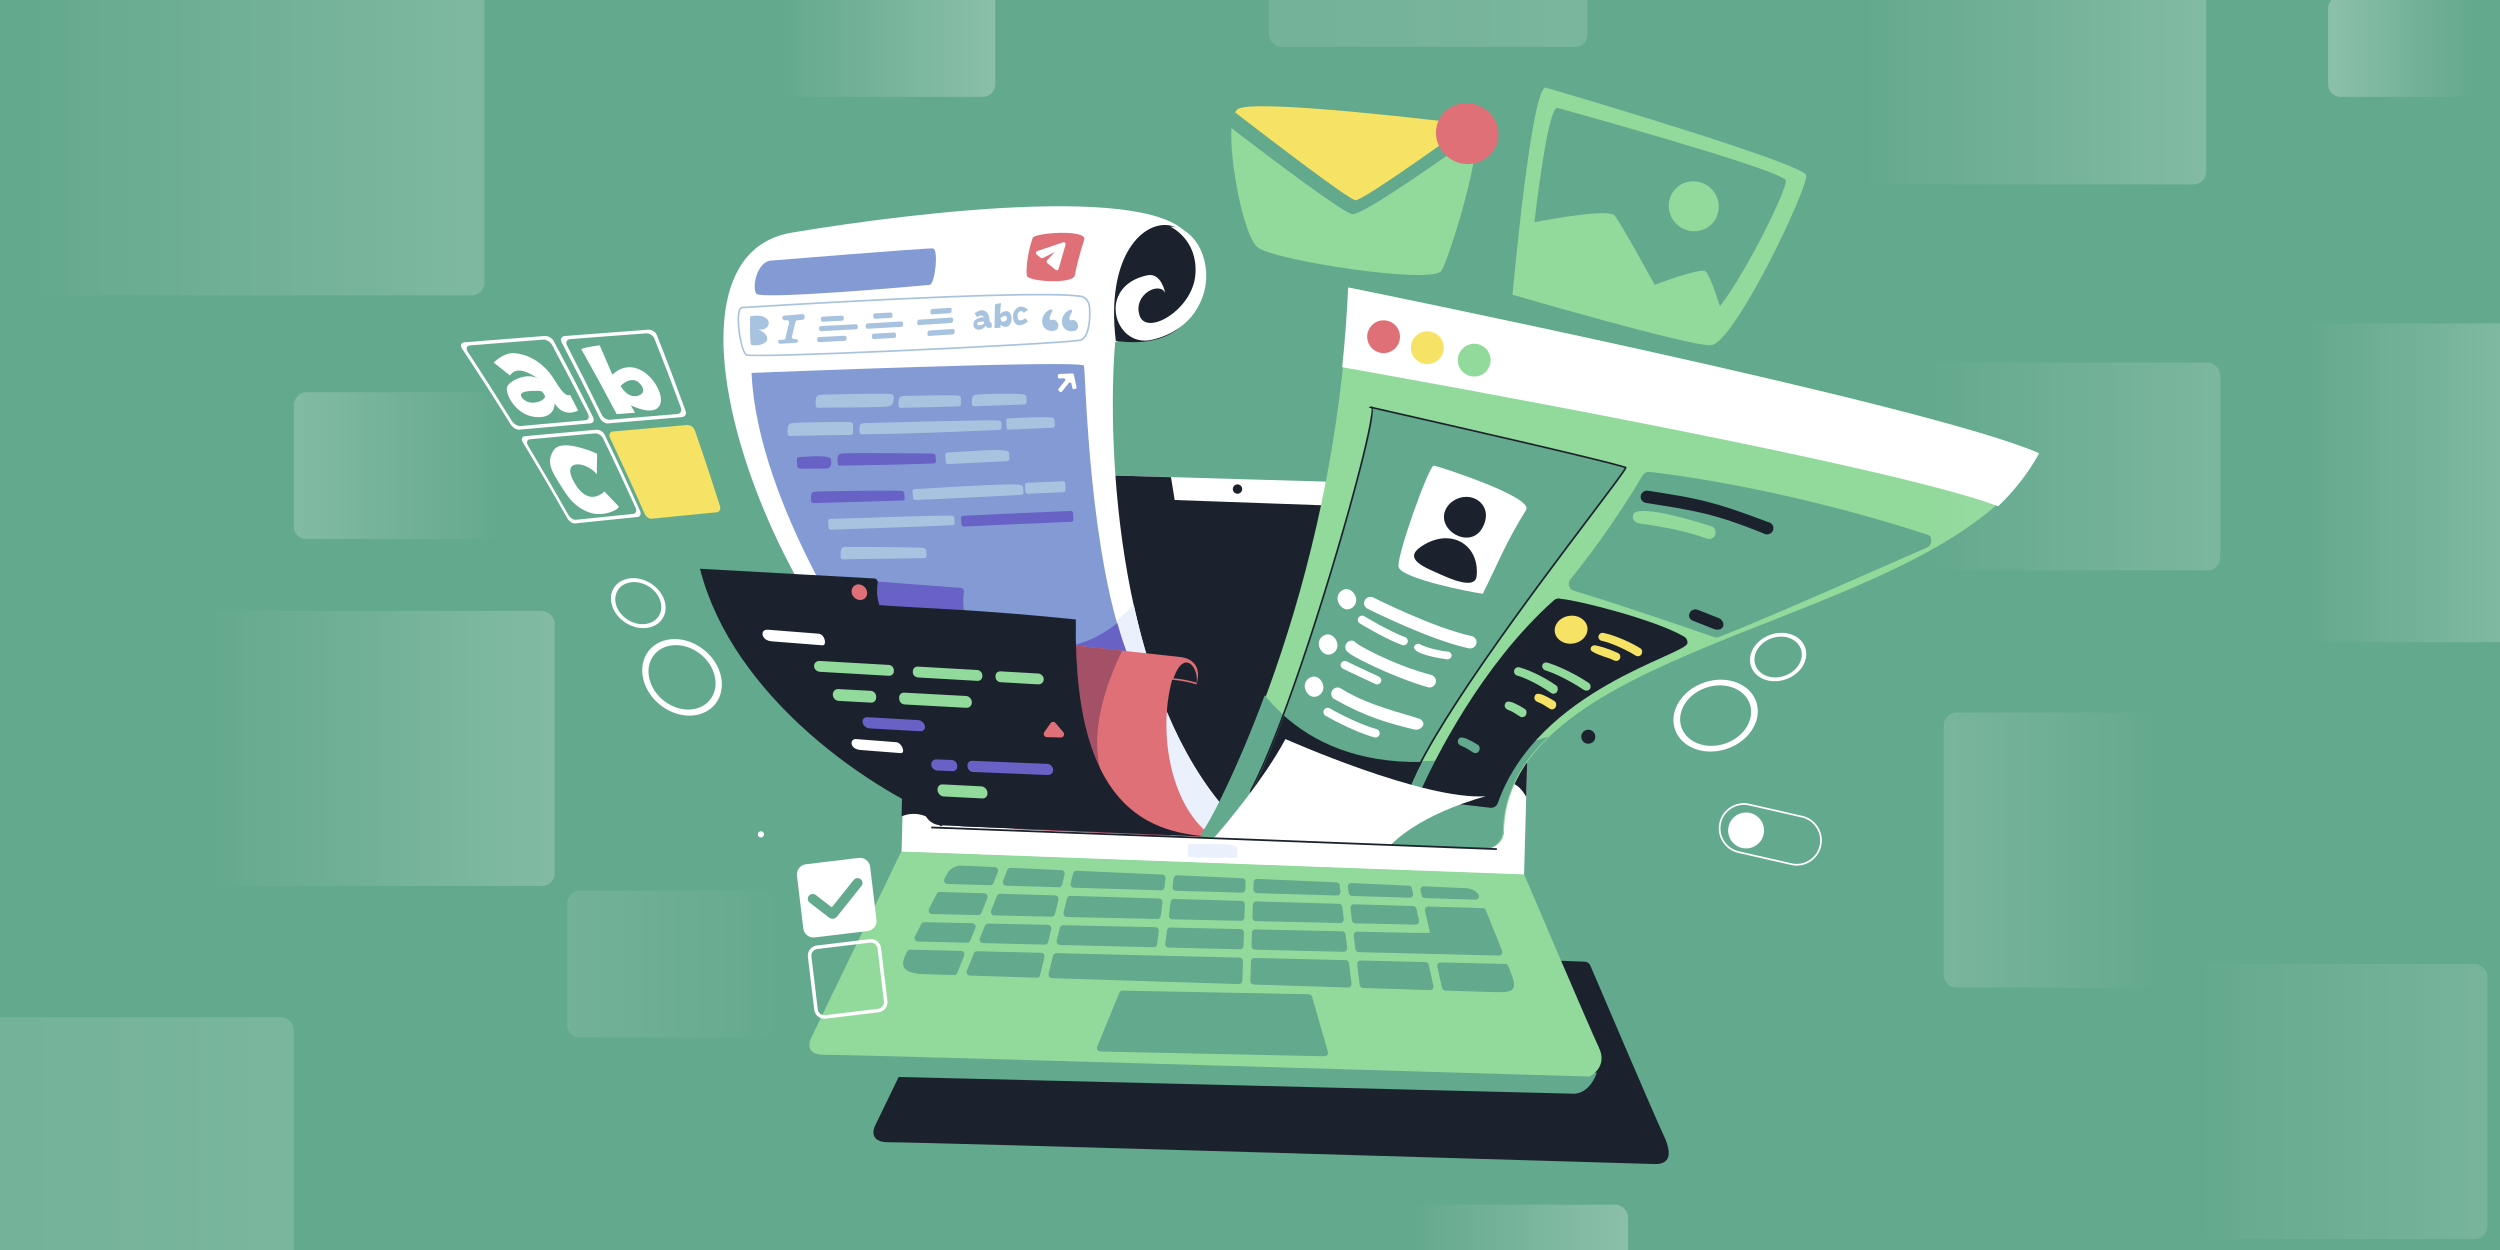 <?xml version="1.0" encoding="UTF-8"?>
<svg width="1600px" height="800px" viewBox="0 0 1600 800" version="1.1" xmlns="http://www.w3.org/2000/svg" xmlns:xlink="http://www.w3.org/1999/xlink">
    <!-- Generator: Sketch 61 (89581) - https://sketch.com -->
    <title>Artboard</title>
    <desc>Created with Sketch.</desc>
    <defs>
        <linearGradient x1="100%" y1="50%" x2="7.21%" y2="50%" id="linearGradient-1">
            <stop stop-color="#FFFFFF" stop-opacity="0.345" offset="0%"></stop>
            <stop stop-color="#FFFFFF" stop-opacity="0" offset="100%"></stop>
        </linearGradient>
        <linearGradient x1="100%" y1="50%" x2="7.21%" y2="50%" id="linearGradient-2">
            <stop stop-color="#FFFFFF" stop-opacity="0.15" offset="0%"></stop>
            <stop stop-color="#FFFFFF" stop-opacity="0.105" offset="100%"></stop>
        </linearGradient>
        <linearGradient x1="100%" y1="50%" x2="7.21%" y2="50%" id="linearGradient-3">
            <stop stop-color="#FFFFFF" stop-opacity="0.202" offset="0%"></stop>
            <stop stop-color="#FFFFFF" stop-opacity="0" offset="100%"></stop>
        </linearGradient>
        <linearGradient x1="100%" y1="50%" x2="7.21%" y2="50%" id="linearGradient-4">
            <stop stop-color="#FFFFFF" stop-opacity="0.202" offset="0%"></stop>
            <stop stop-color="#FFFFFF" stop-opacity="0" offset="100%"></stop>
        </linearGradient>
        <linearGradient x1="100%" y1="50%" x2="7.21%" y2="50%" id="linearGradient-5">
            <stop stop-color="#FFFFFF" stop-opacity="0.263" offset="0%"></stop>
            <stop stop-color="#FFFFFF" stop-opacity="0" offset="100%"></stop>
        </linearGradient>
        <linearGradient x1="100%" y1="50%" x2="7.21%" y2="50%" id="linearGradient-6">
            <stop stop-color="#FFFFFF" stop-opacity="0.263" offset="0%"></stop>
            <stop stop-color="#FFFFFF" stop-opacity="0" offset="100%"></stop>
        </linearGradient>
        <linearGradient x1="100%" y1="50%" x2="7.21%" y2="50%" id="linearGradient-7">
            <stop stop-color="#FFFFFF" stop-opacity="0.132" offset="0%"></stop>
            <stop stop-color="#FFFFFF" stop-opacity="0" offset="100%"></stop>
        </linearGradient>
        <linearGradient x1="100%" y1="50%" x2="7.21%" y2="50%" id="linearGradient-8">
            <stop stop-color="#FFFFFF" stop-opacity="0.202" offset="0%"></stop>
            <stop stop-color="#FFFFFF" stop-opacity="0" offset="100%"></stop>
        </linearGradient>
        <linearGradient x1="100%" y1="50%" x2="7.21%" y2="50%" id="linearGradient-9">
            <stop stop-color="#FFFFFF" stop-opacity="0.105" offset="0%"></stop>
            <stop stop-color="#FFFFFF" stop-opacity="0" offset="100%"></stop>
        </linearGradient>
        <linearGradient x1="100%" y1="50%" x2="7.21%" y2="50%" id="linearGradient-10">
            <stop stop-color="#FFFFFF" stop-opacity="0.258" offset="0%"></stop>
            <stop stop-color="#FFFFFF" stop-opacity="0" offset="100%"></stop>
        </linearGradient>
        <linearGradient x1="100%" y1="50%" x2="7.21%" y2="50%" id="linearGradient-11">
            <stop stop-color="#FFFFFF" stop-opacity="0.361" offset="0%"></stop>
            <stop stop-color="#FFFFFF" stop-opacity="0" offset="100%"></stop>
        </linearGradient>
        <linearGradient x1="100%" y1="50%" x2="7.21%" y2="50%" id="linearGradient-12">
            <stop stop-color="#FFFFFF" stop-opacity="0.325" offset="0%"></stop>
            <stop stop-color="#FFFFFF" stop-opacity="0" offset="100%"></stop>
        </linearGradient>
    </defs>
    <g id="Artboard" stroke="none" stroke-width="1" fill="none" fill-rule="evenodd">
        <rect fill="#63A98D" x="0" y="0" width="1600" height="800"></rect>
        <g id="5242339" transform="translate(295, 56)">
            <path d="M321.675,547.341 L264.85,664.884 C264.85,664.884 259.809,675.379 274.281,675.059 C288.752,674.741 754.047,688.666 763.768,688.988 C773.49,689.313 775.661,683.064 769.675,670.469 C764.252,659.048 729.305,577.168 722.832,561.987 C722.186,560.476 720.813,559.532 719.168,559.471 L325.562,545.003 C323.879,544.941 322.406,545.826 321.675,547.341" id="Fill-3" fill="#1B222D"></path>
            <path d="M647.468,498 C647.538,497.952 656.127,492.29 670.433,484.901 C672.847,486.509 678.671,490.233 685.281,493.36 C684.785,485.245 691.927,480.391 696,478.298 C690.868,478.255 685.521,478.858 681.36,479.49 C685.047,477.743 688.978,475.953 693.123,474.169 C692.87,473.321 692.796,472.36 692.84,471.365 C686.872,473.92 681.333,476.484 676.311,478.939 C680.122,475.888 687.526,469.652 692.813,463.263 C687.638,462.145 689.38,452.017 691.458,444.471 C691.385,444.455 691.318,444.437 691.244,444.42 C669.617,439.805 669.049,474.605 669.196,482.515 C654.745,489.974 646.072,495.695 646,495.741 L647.468,498" id="Fill-7" fill="#63A98D"></path>
            <path d="M224.537,435.325 C229.512,434.084 240.909,432.236 247.973,438.899 C245.242,425.362 238.951,407.695 225.008,412.948 C213.786,417.179 217.878,426.875 224.537,435.325 Z M303.469,484 C303.398,483.951 294.871,477.988 280.619,470.136 C278.848,471.271 275.289,473.475 270.935,475.751 C271.818,471.911 270.744,467.936 268.747,464.21 C269.08,464.265 269.407,464.321 269.728,464.377 L268.502,463.759 C267.623,462.185 266.584,460.658 265.469,459.21 C268.757,460.808 271.882,462.391 274.827,463.929 C266.291,456.702 239.593,432.46 260.551,428.43 C282.452,424.217 282.243,459.683 281.919,467.735 C296.314,475.662 304.928,481.684 305,481.735 L303.469,484 L303.469,484 Z" id="Fill-9" fill="#63A98D"></path>
            <path d="M282,489.288 L287.894,259.433 C287.894,259.433 286.084,244.318 306.399,245.024 C326.715,245.732 671.214,255.634 671.214,255.634 C671.214,255.634 685.153,258.255 685.933,269.089 C686.713,279.922 680.402,504 680.402,504 L282,489.288" id="Fill-11" fill="#FFFFFF"></path>
            <path d="M496.999,254 C498.656,254 500,255.342 500,256.999 C500,258.658 498.656,260 496.999,260 C495.342,260 494,258.658 494,256.999 C494,255.342 495.342,254 496.999,254" id="Fill-12" fill="#1B222D"></path>
            <path d="M296.004,460.323 L300.861,271.569 C300.861,271.569 299.278,258.405 317.022,259.021 C334.765,259.637 659.087,271.217 659.087,271.217 C659.087,271.217 671.26,273.499 671.942,282.933 C672.521,290.96 668.617,433.417 667.439,475.73 C667.35,478.952 666.113,481.689 663.755,483.885 C661.4,486.084 658.581,487.125 655.362,486.988 L307.099,472.205 C300.79,471.937 295.841,466.639 296.004,460.323" id="Fill-13" fill="#1B222D"></path>
            <path d="M503,427.167 C503,427.167 451.51,405.325 377.525,391.221 L307.268,473 C297.696,463.946 288.957,463.659 282,466.43 L287.289,259.458 C287.289,259.458 285.482,244.317 305.763,245.024 C314.331,245.323 380.67,247.267 454.434,249.413 C464.133,309.605 473.829,372.998 503,427.167" id="Fill-14" fill="#1B222D"></path>
            <path d="M637,255 L671.249,255.989 C671.249,255.989 685.155,258.61 685.933,269.446 C686.475,276.97 683.604,387.294 681.798,454.05 C676.862,445.183 668.73,438.998 656.695,454.058 C640.745,474.018 637.535,335.376 637,255" id="Fill-15" fill="#1B222D"></path>
            <path d="M465.755,484.251 C465.755,484.251 495.776,482.925 496.593,486.371 C497.41,489.815 496.865,493.172 496.116,492.993 C495.367,492.818 465.892,493.523 465.347,491.845 C464.803,490.168 464.87,484.251 465.755,484.251" id="Fill-16" fill="#EBF0FD"></path>
            <path d="M327.882,430.829 C349.898,474.379 500.707,500.13 498.985,472.665 C419.011,394.659 413.209,226.802 418.735,162.807 C448.157,154.791 476.127,136.071 468.363,100.826 C459.241,59.424 293.09,79.298 211.838,92.867 C102.551,111.116 218.986,395.77 327.882,430.829" id="Fill-18" fill="#FFFFFF"></path>
            <path d="M327.657,430.208 C338.205,451.115 378.278,467.925 417.021,476.761 L493.176,480 C497.08,478.16 499.198,475.577 498.985,472.179 C463.287,437.293 442.356,384.496 430.602,331 C413.431,349.244 375.572,377.218 330.668,334.124 C330.668,334.124 317.941,342.018 298.691,348.275 L297,414.145 C307.156,421.414 317.439,426.912 327.657,430.208" id="Fill-19" fill="#EBF0FD"></path>
            <path d="M419.114,162.177 C488.451,171.757 479.614,94.663 454.77,88.516 C437.281,84.187 412.429,106.973 419.114,162.177" id="Fill-20" fill="#1B222D"></path>
            <path d="M453.922,89 C453.922,89 471.928,97.114 470.037,119.855 C468.146,142.595 438.498,159.469 434.263,145.746 C430.029,132.023 447.755,123.78 450.748,131.707 C450.748,131.707 448.493,118.188 439.141,120.214 L439.141,120.211 C406.362,127.354 418.208,166.744 441.922,161.525 C454.94,158.659 468.923,150.454 474.761,133.726 C482.042,112.859 470.639,89.385 453.922,89" id="Fill-21" fill="#FFFFFF"></path>
            <path d="M186,182.672 C186,182.672 397.672,174.085 398.73,178.042 C399.789,182 401.599,302.12 427.787,366.055 C427.787,366.055 436.688,375.974 418.788,374.922 C400.889,373.871 264.717,374.459 264.717,374.459 C264.717,374.459 189.704,269.153 186,182.672" id="Fill-22" fill="#839AD5"></path>
            <path d="M420.078,342.763 C422.382,351.008 424.943,358.8 427.796,365.905 C427.796,365.905 436.662,375.991 418.83,374.92 C400.998,373.852 265.34,374.45 265.34,374.45 C265.34,374.45 260.839,367.998 254,356.982 C296.351,357.708 332.255,335 332.255,335 C368.587,370.558 400.291,358.484 420.078,342.763" id="Fill-23" fill="#6862C7"></path>
            <path d="M382.889,183.354 L391.321,183.001 C391.77,182.982 392.16,183.297 392.259,183.764 L393.976,191.686 C394.091,192.214 393.779,192.743 393.28,192.865 L392.425,193.073 C391.929,193.194 391.432,192.863 391.316,192.335 L390.7,189.492 C390.621,189.123 390.368,188.849 390.019,188.76 C389.671,188.668 389.326,188.786 389.094,189.075 L384.601,194.656 C384.268,195.068 383.682,195.117 383.294,194.764 L382.629,194.159 C382.24,193.808 382.194,193.187 382.525,192.775 L386.57,187.753 C386.814,187.449 386.861,187.045 386.698,186.684 C386.534,186.326 386.204,186.116 385.83,186.132 L383,186.25 C382.49,186.272 382.058,185.849 382.038,185.31 L382.001,184.378 C381.989,184.106 382.072,183.869 382.246,183.67 C382.419,183.472 382.634,183.365 382.889,183.354" id="Fill-24" fill="#FFFFFF"></path>
            <path d="M361.895,198.103 C361.928,199.156 361.961,200.208 361.994,201.26 L361.999,201.448 C362.024,202.196 361.422,202.825 360.66,202.853 L360.47,202.858 C349.869,203.218 339.272,203.609 328.674,203.99 L328.479,203.999 C328.094,204.013 327.756,203.888 327.475,203.628 C327.194,203.368 327.047,203.045 327.04,202.665 L327.035,202.475 C327.002,201 326.83,198.668 327.732,197.416 C328.294,196.639 329.466,196.612 330.34,196.537 C331.544,196.433 332.761,196.374 333.969,196.319 C337.527,196.159 341.1,196.078 344.663,196.033 C348.133,195.989 351.623,195.976 355.093,196.078 C356.413,196.117 360.274,196.12 361.311,196.945 L361.38,197 C361.706,197.258 361.881,197.607 361.893,198.018 L361.895,198.103" id="Fill-25" fill="#A8C3DF"></path>
            <path d="M319.973,198.8 C319.996,200.032 319.97,201.265 319.994,202.499 L320,202.682 C320.014,203.415 319.409,204.026 318.642,204.051 L318.451,204.057 C306.192,204.454 293.93,204.788 281.665,204.996 L281.471,205 C281.085,205.006 280.748,204.881 280.469,204.622 C280.19,204.364 280.047,204.046 280.041,203.676 L280.038,203.489 C280.01,201.729 279.701,198.939 281.465,197.832 C282.304,197.306 287.014,197.333 288.072,197.305 C292.16,197.19 296.25,197.117 300.338,197.065 C304.395,197.014 308.46,196.979 312.518,197.014 C313.767,197.026 318.402,196.885 319.377,197.634 L319.447,197.689 C319.784,197.947 319.965,198.3 319.972,198.713 L319.973,198.8" id="Fill-26" fill="#A8C3DF"></path>
            <path d="M379.841,212.801 C379.89,213.888 379.94,214.973 379.99,216.059 L379.998,216.255 C380.017,216.643 379.897,216.986 379.64,217.272 C379.382,217.56 379.062,217.713 378.682,217.729 L378.492,217.736 C369.267,218.108 360.042,218.536 350.819,218.988 L350.631,218.998 C350.253,219.016 349.921,218.895 349.642,218.633 C349.363,218.371 349.212,218.043 349.195,217.657 L349.186,217.462 C349.126,216.103 349.066,214.743 349.008,213.384 L349.001,213.191 C348.967,212.418 349.554,211.762 350.306,211.725 L350.494,211.716 C355.116,211.488 359.736,211.277 364.363,211.138 C367.151,211.054 369.95,210.991 372.742,211.001 C374.551,211.008 376.759,210.991 378.54,211.298 L378.69,211.324 C379.334,211.435 379.803,211.978 379.832,212.647 L379.841,212.801" id="Fill-27" fill="#A8C3DF"></path>
            <path d="M345.848,214.57 C345.895,215.571 345.942,216.572 345.99,217.573 L345.999,217.751 C346.033,218.463 345.443,219.071 344.685,219.106 L344.496,219.114 C315.254,220.458 286.005,221.642 256.728,221.998 L256.545,222 C255.808,222.008 255.194,221.472 255.147,220.782 L255.137,220.612 C255.027,218.935 254.573,216.253 256.286,215.157 C256.973,214.719 260.105,214.771 260.93,214.744 C264.224,214.634 267.518,214.538 270.814,214.444 C280.769,214.162 290.724,213.908 300.681,213.677 C310.565,213.445 320.454,213.226 330.344,213.09 C333.652,213.043 336.968,213.001 340.278,213.013 C341.281,213.016 344.394,212.877 345.215,213.45 L345.288,213.5 C345.634,213.741 345.826,214.081 345.845,214.485 L345.848,214.57" id="Fill-28" fill="#A8C3DF"></path>
            <path d="M249.412,222.369 C236.502,222.518 223.592,222.676 210.683,222.994 L210.5,223 C209.763,223.018 209.146,222.408 209.112,221.626 L209.103,221.432 C209.008,219.31 208.533,215.989 210.884,215.04 C212.033,214.576 216.459,214.522 217.782,214.47 C221.977,214.31 226.178,214.218 230.376,214.148 C234.697,214.076 239.024,214.026 243.345,214.035 C244.426,214.036 248.69,213.828 250.114,214.414 C250.63,214.624 250.958,215.11 250.982,215.696 L250.985,215.784 C251.051,217.397 250.873,219.051 250.941,220.657 L250.949,220.862 C250.966,221.266 250.841,221.622 250.578,221.917 C250.316,222.21 249.989,222.361 249.605,222.367 L249.412,222.369" id="Fill-29" fill="#A8C3DF"></path>
            <path d="M350.814,234.121 C350.872,235.217 350.929,236.316 350.989,237.414 L350.997,237.611 C351.02,238.007 350.899,238.354 350.639,238.646 C350.381,238.941 350.056,239.1 349.67,239.118 L349.476,239.129 C336.958,239.759 324.444,240.402 311.925,240.988 L311.734,240.999 C310.973,241.033 310.321,240.436 310.274,239.657 L310.263,239.464 C310.178,238.095 310.096,236.726 310.015,235.357 L310.003,235.157 C309.979,234.76 310.099,234.41 310.359,234.114 C310.618,233.817 310.946,233.658 311.334,233.64 L311.53,233.631 C317.679,233.34 323.85,232.82 330.006,232.49 C333.019,232.329 348.033,231.261 350.178,232.901 L350.25,232.956 C350.594,233.219 350.788,233.588 350.81,234.028 L350.814,234.121" id="Fill-30" fill="#A8C3DF"></path>
            <path d="M303.781,235.784 C303.848,236.835 303.915,237.884 303.984,238.934 L303.997,239.13 C304.022,239.514 303.903,239.853 303.644,240.14 C303.384,240.426 303.056,240.579 302.671,240.593 L302.474,240.602 C282.559,241.369 262.635,241.716 242.708,241.996 L242.525,242 C241.783,242.01 241.166,241.436 241.125,240.7 L241.113,240.519 C240.99,238.345 240.49,234.98 243.311,234.301 C244.158,234.097 245.807,234.123 246.698,234.102 C248.939,234.052 251.183,234.035 253.424,234.021 C259.922,233.983 266.422,234.002 272.919,234.03 C279.619,234.059 286.318,234.104 293.016,234.171 C295.235,234.193 297.453,234.215 299.67,234.25 C300.449,234.263 302.488,234.145 303.137,234.617 L303.209,234.667 C303.555,234.918 303.75,235.272 303.776,235.696 L303.781,235.784" id="Fill-31" fill="#6862C7"></path>
            <path d="M216.524,236.506 C220.271,236.417 234.008,234.984 236.464,237.379 L236.519,237.432 C236.781,237.687 236.922,238.002 236.941,238.375 L236.946,238.45 C237.041,240.296 237.235,242.817 235.238,243.698 C234.575,243.99 226.837,243.912 225.764,243.919 C223.731,243.934 221.699,243.948 219.666,243.955 C218.832,243.959 217.045,244.169 216.065,243.646 C215.774,243.49 215.572,243.266 215.442,242.958 C214.949,241.783 215.068,239.337 215.012,238.18 L215.002,237.981 C214.983,237.589 215.104,237.244 215.364,236.958 C215.624,236.669 215.949,236.518 216.332,236.51 L216.524,236.506" id="Fill-32" fill="#6862C7"></path>
            <path d="M361.266,258.54 C361.181,257.238 361.098,255.934 361.016,254.631 L361.003,254.441 C360.978,254.065 361.098,253.733 361.359,253.453 C361.62,253.171 361.95,253.02 362.343,253.002 L362.539,252.991 C370.057,252.634 377.572,252.306 385.091,252.008 L385.284,252.001 C386.054,251.971 386.71,252.544 386.753,253.283 L386.998,257.587 C387.019,257.963 386.895,258.294 386.631,258.576 C386.368,258.854 386.037,259.003 385.643,259.018 L385.448,259.025 C377.946,259.322 370.446,259.639 362.948,259.99 L362.756,259.998 C361.985,260.034 361.324,259.466 361.278,258.725 L361.266,258.54" id="Fill-33" fill="#A8C3DF"></path>
            <path d="M289.36,262.568 C289.247,261.272 289.135,259.978 289.023,258.683 L289.006,258.489 C288.972,258.101 289.088,257.758 289.351,257.468 C289.614,257.178 289.948,257.022 290.346,257.005 L290.547,256.997 C294.703,256.829 298.886,256.537 303.038,256.291 C309.98,255.882 316.92,255.477 323.861,255.108 C331.474,254.705 339.11,254.318 346.731,254.119 C348.724,254.068 357.566,253.655 359.117,254.741 L359.19,254.794 C359.544,255.04 359.746,255.395 359.774,255.82 L359.779,255.907 C359.848,256.956 359.916,258.004 359.984,259.052 L359.996,259.242 C360.023,259.621 359.904,259.956 359.644,260.239 C359.385,260.522 359.057,260.676 358.668,260.697 L358.472,260.705 C335.989,261.837 313.512,263.078 291.017,263.992 L290.833,263.999 C290.081,264.03 289.438,263.478 289.375,262.747 L289.36,262.568" id="Fill-34" fill="#A8C3DF"></path>
            <path d="M283.715,259.638 C283.803,260.651 283.89,261.666 283.977,262.68 L283.995,262.874 C284.027,263.253 283.912,263.591 283.653,263.875 C283.394,264.16 283.063,264.312 282.674,264.325 L282.473,264.332 C263.57,264.979 244.659,265.392 225.752,265.994 L225.569,265.999 C224.828,266.024 224.2,265.467 224.154,264.747 L224.142,264.568 C224.036,262.966 223.633,260.382 224.945,259.163 C225.639,258.517 227.587,258.607 228.488,258.574 C230.62,258.494 232.755,258.445 234.888,258.397 C241.282,258.258 247.677,258.171 254.073,258.104 C260.434,258.037 266.801,257.985 273.163,258.004 C275.303,258.01 277.447,258.019 279.585,258.072 C280.448,258.092 282.401,258.029 283.106,258.554 L283.173,258.602 C283.492,258.842 283.676,259.164 283.708,259.557 L283.715,259.638" id="Fill-35" fill="#6862C7"></path>
            <path d="M320.34,279.583 C320.235,278.306 320.127,277.03 320.021,275.752 L320.005,275.562 C319.974,275.186 320.09,274.851 320.348,274.567 C320.606,274.283 320.938,274.129 321.328,274.112 L321.527,274.102 C344.385,273.001 367.245,271.933 390.112,271.008 L390.302,271.001 C391.063,270.971 391.714,271.538 391.755,272.272 L391.998,276.531 C392.019,276.904 391.897,277.233 391.635,277.508 C391.375,277.785 391.048,277.933 390.659,277.948 L390.465,277.956 C367.64,278.88 344.821,279.911 322.003,280.99 L321.816,280.998 C321.063,281.034 320.415,280.486 320.355,279.761 L320.34,279.583" id="Fill-36" fill="#6862C7"></path>
            <path d="M315.72,275.456 C315.806,276.465 315.892,277.476 315.978,278.487 L315.995,278.676 C316.026,279.05 315.913,279.383 315.657,279.666 C315.401,279.947 315.074,280.099 314.688,280.116 L314.492,280.124 C288.637,281.298 262.767,282.095 236.904,282.994 L236.718,282.999 C235.976,283.026 235.346,282.475 235.296,281.759 L235.284,281.581 C235.195,280.304 235.105,279.027 235.016,277.752 L235.004,277.561 C234.976,277.188 235.095,276.857 235.354,276.578 C235.614,276.3 235.942,276.152 236.33,276.139 L236.524,276.134 C249.396,275.704 262.264,275.251 275.135,274.856 C283.396,274.603 291.661,274.359 299.923,274.176 C302.957,274.109 305.992,274.048 309.026,274.021 C310.739,274.006 312.549,273.964 314.255,274.068 L314.42,274.078 C315.107,274.119 315.65,274.633 315.706,275.298 L315.72,275.456" id="Fill-37" fill="#A8C3DF"></path>
            <path d="M297.782,296.254 C297.85,297.327 297.917,298.401 297.983,299.473 L297.997,299.674 C298.021,300.071 297.901,300.42 297.64,300.713 C297.381,301.005 297.052,301.159 296.666,301.17 L296.47,301.175 C279.205,301.626 261.937,301.531 244.672,301.994 L244.484,302 C243.732,302.019 243.102,301.406 243.08,300.634 L243.075,300.443 C243.022,298.576 242.625,295.472 244.385,294.301 C245,293.893 246.743,294.019 247.46,294.017 C249.391,294.012 251.323,294.015 253.254,294.021 C259.086,294.038 264.918,294.075 270.749,294.129 C276.528,294.182 282.309,294.245 288.084,294.373 C289.406,294.401 296.219,294.307 297.197,295.105 L297.262,295.159 C297.576,295.414 297.75,295.758 297.777,296.168 L297.782,296.254" id="Fill-38" fill="#A8C3DF"></path>
            <path d="M276.997,197.868 C277.028,200.096 276.889,203.091 274.423,203.847 C272.457,204.45 267.896,204.442 265.795,204.507 C260.83,204.66 255.861,204.717 250.897,204.761 C246.379,204.805 241.861,204.829 237.341,204.864 C234.461,204.887 231.543,204.875 228.661,204.992 L228.475,204.999 C227.723,205.028 227.104,204.411 227.083,203.607 L227.078,203.41 C227.028,201.536 226.629,198.486 228.276,197.205 C229.238,196.454 235.356,196.504 236.598,196.465 C241.843,196.303 247.094,196.202 252.339,196.123 C257.574,196.043 262.816,195.986 268.049,196.003 C269.816,196.008 271.588,196.019 273.353,196.077 C274.205,196.104 275.8,196.043 276.466,196.65 L276.529,196.707 C276.831,196.982 276.99,197.345 276.995,197.776 L276.997,197.868" id="Fill-39" fill="#A8C3DF"></path>
            <path d="M395.87,134.068 C362.47,129.709 180.5,141.374 179.976,141.409 C179.631,141.444 179.332,141.693 179.081,142.113 C178.559,142.983 178.257,144.498 178.131,146.389 C177.999,148.338 178.062,150.661 178.271,153.085 C178.929,160.727 180.97,169.375 182.944,170.641 C184.596,171.699 228.278,170.223 275.732,168.119 C332.236,165.614 393.994,162.197 396.601,161.102 C398.596,160.264 399.926,157.924 400.765,154.915 C401.853,150.993 402.09,145.968 401.855,141.556 C401.459,134.073 395.95,134.071 395.934,134.071 L395.87,134.068 Z M179.904,140.314 C180.429,140.281 362.354,128.618 395.955,132.974 C396.368,132.983 402.481,133.255 402.916,141.5 C403.156,146.015 402.911,151.173 401.786,155.223 C400.863,158.537 399.344,161.135 397.008,162.115 C394.298,163.256 332.378,166.705 275.787,169.216 C228.163,171.329 184.245,172.758 182.389,171.569 C180.147,170.13 177.894,161.091 177.213,153.181 C177,150.692 176.936,148.31 177.07,146.309 C177.206,144.253 177.56,142.567 178.179,141.535 C178.613,140.809 179.18,140.378 179.892,140.316 L179.904,140.314 L179.904,140.314 Z" id="Fill-40" fill="#A8C3DF"></path>
            <path d="M185.046,147.08 C184.942,152.732 184.997,158.295 185.393,163.911 C185.414,164.231 185.613,164.5 185.894,164.71 C186.176,164.917 186.484,164.949 186.825,164.967 C196.905,165.521 199.761,158.887 190.213,154.733 C198.748,156.757 201.157,144.071 185.962,146.253 C185.472,146.324 185.054,146.613 185.046,147.08" id="Fill-41" fill="#A8C3DF"></path>
            <path d="M210.028,150.424 L207.594,160.675 C207.496,161.087 207.161,161.348 206.699,161.372 L203.958,161.517 C203.462,161.544 203.107,161.847 203.045,162.302 L203.01,162.554 C202.96,162.917 203.1,163.278 203.407,163.575 C203.711,163.873 204.096,164.022 204.491,163.997 L214.759,163.344 C215.262,163.313 215.615,162.997 215.663,162.531 L215.68,162.355 C215.719,161.999 215.577,161.649 215.278,161.36 C214.979,161.071 214.605,160.924 214.217,160.943 L213.272,160.987 C212.861,161.008 212.461,160.838 212.16,160.516 C211.858,160.195 211.74,159.813 211.828,159.449 L214.217,149.732 C214.311,149.35 214.608,149.1 215.034,149.049 L218.979,148.58 C219.444,148.524 219.759,148.228 219.816,147.795 L219.991,146.436 C220.039,146.07 219.892,145.706 219.578,145.41 C219.266,145.114 218.875,144.97 218.478,145.005 L206.686,146.061 C206.19,146.105 205.85,146.429 205.813,146.893 L205.754,147.603 C205.724,147.963 205.875,148.314 206.181,148.599 C206.49,148.883 206.865,149.021 207.253,148.993 L208.552,148.895 C208.965,148.865 209.372,149.026 209.681,149.347 C209.991,149.669 210.115,150.056 210.028,150.424" id="Fill-42" fill="#A8C3DF"></path>
            <path d="M231.443,146.654 L243.723,146.002 C244.36,145.968 244.909,146.435 244.947,147.045 L245.009,148.094 C245.027,148.399 244.929,148.669 244.715,148.897 C244.503,149.125 244.234,149.248 243.915,149.265 L231.635,149.919 C230.999,149.954 230.448,149.485 230.413,148.875 L230.35,147.827 C230.331,147.52 230.429,147.253 230.643,147.024 C230.855,146.794 231.124,146.671 231.443,146.654 Z M230.311,152.69 L252.712,151.497 C253.349,151.463 253.898,151.932 253.936,152.542 L253.998,153.592 C254.016,153.897 253.918,154.166 253.706,154.393 C253.492,154.623 253.225,154.745 252.904,154.762 L230.504,155.955 C229.868,155.989 229.317,155.522 229.281,154.912 L229.217,153.863 C229.199,153.558 229.297,153.288 229.509,153.06 C229.725,152.832 229.992,152.709 230.311,152.69 Z M229.096,159.733 L245.52,158.859 C246.158,158.825 246.707,159.292 246.744,159.902 L246.807,160.952 C246.825,161.257 246.727,161.526 246.513,161.754 C246.301,161.983 246.032,162.105 245.713,162.124 L229.287,162.998 C228.651,163.032 228.102,162.564 228.064,161.954 L228.002,160.904 C227.984,160.599 228.082,160.33 228.296,160.103 C228.508,159.873 228.777,159.75 229.096,159.733 L229.096,159.733 Z" id="Fill-43" fill="#A8C3DF"></path>
            <path d="M260.06,150.99 L281.754,149.739 C282.37,149.703 282.901,150.194 282.937,150.834 L282.998,151.933 C283.017,152.253 282.922,152.536 282.713,152.775 C282.508,153.015 282.249,153.143 281.94,153.163 L260.246,154.414 C259.63,154.448 259.097,153.958 259.063,153.318 L259.002,152.218 C258.983,151.898 259.078,151.615 259.285,151.378 C259.491,151.136 259.751,151.008 260.06,150.99 Z M264.108,157.574 L277.214,156.818 C277.83,156.782 278.361,157.275 278.398,157.913 L278.46,159.014 C278.477,159.334 278.38,159.616 278.175,159.856 C277.968,160.095 277.709,160.224 277.399,160.244 L264.292,160.998 C263.677,161.036 263.145,160.544 263.109,159.904 L263.047,158.803 C263.029,158.483 263.124,158.201 263.331,157.962 C263.538,157.722 263.797,157.593 264.108,157.574 Z M264.922,144.581 L274.947,144.002 C275.563,143.966 276.094,144.459 276.131,145.099 L276.193,146.198 C276.208,146.518 276.113,146.801 275.908,147.038 C275.701,147.278 275.442,147.408 275.131,147.426 L265.109,148.005 C264.493,148.041 263.959,147.549 263.925,146.91 L263.865,145.809 C263.846,145.489 263.94,145.208 264.146,144.969 C264.353,144.727 264.613,144.601 264.922,144.581 L264.922,144.581 Z" id="Fill-44" fill="#A8C3DF"></path>
            <path d="M313.081,141.002 L301.694,141.735 C301.103,141.772 300.583,142.332 300.538,142.98 L300.458,144.096 C300.435,144.421 300.522,144.693 300.716,144.908 C300.908,145.127 301.153,145.226 301.451,145.206 L312.839,144.474 C313.43,144.435 313.948,143.877 313.994,143.229 L314.074,142.113 C314.096,141.788 314.01,141.516 313.817,141.299 C313.623,141.082 313.376,140.983 313.081,141.002 Z M314.012,147.247 L293.239,148.584 C292.648,148.623 292.128,149.181 292.083,149.831 L292.004,150.945 C291.98,151.271 292.068,151.543 292.261,151.759 C292.453,151.976 292.7,152.075 292.997,152.055 L313.771,150.719 C314.36,150.682 314.88,150.124 314.926,149.474 L315.005,148.358 C315.029,148.033 314.943,147.761 314.749,147.544 C314.556,147.329 314.31,147.228 314.012,147.247 Z M315.003,154.546 L299.772,155.526 C299.181,155.565 298.663,156.125 298.616,156.771 L298.537,157.889 C298.513,158.214 298.601,158.486 298.792,158.703 C298.986,158.918 299.233,159.017 299.529,158.998 L314.761,158.018 C315.352,157.981 315.872,157.421 315.917,156.773 L315.996,155.657 C316.02,155.332 315.934,155.06 315.74,154.843 C315.547,154.626 315.301,154.527 315.003,154.546 L315.003,154.546 Z" id="Fill-45" fill="#A8C3DF"></path>
            <path d="M390.79,148.969 C390.467,149.092 390.137,149.052 389.85,148.856 C389.567,148.66 389.408,148.364 389.403,148.015 C389.382,146.51 390.163,145.016 391.007,143.844 C391.281,143.463 391.272,142.966 390.986,142.598 C390.699,142.228 390.226,142.099 389.794,142.272 C382.32,145.3 383.066,156.581 391.449,155.977 C397.672,155.527 394.581,147.534 390.79,148.969 Z M378.15,148.773 C381.939,147.338 385.033,155.331 378.807,155.781 C370.424,156.386 369.68,145.103 377.153,142.078 C377.586,141.901 378.059,142.032 378.346,142.402 C378.631,142.77 378.639,143.268 378.367,143.647 C377.523,144.819 376.742,146.314 376.763,147.818 C376.768,148.167 376.926,148.463 377.21,148.659 C377.495,148.856 377.827,148.897 378.15,148.773 L378.15,148.773 Z" id="Fill-46" fill="#A8C3DF"></path>
            <path d="M334.596,149.828 C334.596,149.828 329.795,149.589 330.427,151.376 C331.057,153.163 334.724,151.547 334.839,150.821 C334.956,150.097 334.596,149.828 334.596,149.828 Z M345.328,147.465 C345.328,147.465 345.294,149.154 346.334,149.71 C347.372,150.267 350.058,149.27 349.376,147.002 C348.693,144.735 345.328,147.465 345.328,147.465 Z M341.782,138.875 C342.801,138.379 345.676,138 345.676,138 L344.934,144.841 C352.027,139.517 353.8,147.902 351.469,151.487 C349.135,155.068 345.278,151.979 345.278,151.979 L345.342,153.723 L341.482,154.004 L341.782,138.875 Z M363,142.258 C363,142.258 358.827,138.143 355.338,141.594 C351.851,145.045 353.249,151.336 356.465,152.005 C359.684,152.676 362.81,149.814 362.81,149.814 L361.279,147.567 C361.279,147.567 356.844,151.22 356.28,147.047 C355.718,142.873 359.328,142.145 360.174,144.191 L363,142.258 Z M328.723,144.546 C328.723,144.546 331.409,142.474 333.328,142.546 C335.244,142.617 337.726,143.742 338.132,147.716 C338.537,151.691 339.653,150.513 339.653,150.513 L339.756,153.413 C339.756,153.413 336.371,155.093 335.984,152.17 C335.984,152.17 334.63,155.261 330.961,154.982 C327.29,154.701 327.624,150.336 328.821,149.111 C330.017,147.887 334.085,146.115 335.228,147.506 C335.228,147.506 333.144,144.372 330.392,146.975 L328.723,144.546 L328.723,144.546 Z" id="Fill-47" fill="#A8C3DF"></path>
            <path d="M365.949,96.236 C367.451,92.809 401.143,90.654 398.892,97.439 C396.641,104.224 393.971,114.103 392.925,120.138 C391.879,126.174 362.898,124.231 362.196,120.448 C361.494,116.665 362.664,105.029 365.949,96.236" id="Fill-48" fill="#E07077"></path>
            <path d="M368.825,104.699 L385.464,99.062 C385.894,98.916 386.331,99.032 386.65,99.372 C386.968,99.713 387.077,100.184 386.945,100.645 L382.492,116.104 C382.376,116.511 382.107,116.803 381.731,116.935 C381.354,117.065 380.976,116.999 380.66,116.742 L375.316,112.434 C375.031,112.204 374.87,111.887 374.847,111.505 C374.824,111.122 374.942,110.785 375.195,110.517 L380.104,105.326 L372.295,109.176 C371.893,109.374 371.453,109.323 371.098,109.037 L368.472,106.922 C368.109,106.63 367.942,106.175 368.018,105.694 C368.093,105.214 368.393,104.845 368.825,104.699" id="Fill-49" fill="#FFFFFF"></path>
            <path d="M197.468,110.865 C197.468,110.865 298.227,102.591 302.06,103.016 C305.894,103.437 303.429,125.873 299.985,126.3 C296.543,126.724 191.836,136.085 189.024,131.946 C186.21,127.809 189.251,112.778 197.468,110.865" id="Fill-50" fill="#839AD5"></path>
            <path d="M328,350 L460.657,364.53 C464.219,364.827 475.078,367.716 470.727,382.009 C470.727,382.009 464.187,379.734 455.177,379.052 C445.436,414.524 455.16,462.572 482,480 L354.237,474.532 L328,350" id="Fill-51" fill="#E07077"></path>
            <path d="M328,350 L423.19,360.447 C406.094,395.639 387.435,457.892 455,479 L354.216,474.679 L328,350" id="Fill-52" fill="#A45066"></path>
            <path d="M470.822,381 C470.822,381 464.588,378.803 456,378.145 C462.893,358.717 472.421,371.489 470.822,381" id="Fill-53" fill="#1B222D"></path>
            <path d="M263.524,316 L319.87,320.258 C320.544,320.308 321.093,320.653 321.489,321.203 C321.886,321.757 322.019,322.386 321.879,323.053 C320.839,328.029 321.988,337.713 323,340 L263,336.605 L263.524,316" id="Fill-54" fill="#6862C7"></path>
            <path d="M267.787,331.284 C299.36,333.572 331.333,334.052 393.54,340.46 C391.409,476.577 453.952,478.476 490,480 L320.036,472.814 C262.41,451.656 173.636,389.742 153,308 L264.697,314.233 C265.345,314.269 265.869,314.609 266.262,315.124 C266.655,315.638 266.808,316.223 266.713,316.862 C266.026,321.455 266.196,326.224 267.787,331.284" id="Fill-55" fill="#1B222D"></path>
            <path d="M198.95,354.456 C191.737,353.893 191.327,346.621 196.396,347.016 L228.805,349.554 C233.117,349.888 234.345,357.227 231.359,356.995 L198.95,354.456" id="Fill-56" fill="#FFFFFF"></path>
            <path d="M345.384,373.664 L369.308,375.039 C371.321,375.155 372.973,376.806 373,378.728 C373.024,380.647 371.411,382.11 369.398,381.993 L345.464,380.618 C344.543,380.564 343.747,380.202 343.093,379.538 C342.44,378.875 342.112,378.095 342.117,377.219 L342.122,376.564 C342.133,374.853 343.586,373.56 345.384,373.664 Z M292.519,370.624 L330.334,372.799 C332.11,372.899 333.584,374.32 333.675,376.015 L333.712,376.673 C333.76,377.562 333.46,378.322 332.822,378.925 C332.186,379.529 331.386,379.808 330.455,379.754 L292.541,377.576 C291.572,377.52 290.732,377.117 290.075,376.395 C289.416,375.671 289.122,374.829 289.208,373.916 L289.271,373.264 C289.422,371.661 290.817,370.526 292.519,370.624 Z M229.692,373.961 C227.679,373.846 226.025,372.194 226,370.272 C225.975,368.355 227.587,366.89 229.601,367.007 L273.749,369.545 C274.68,369.599 275.486,369.97 276.142,370.648 C276.796,371.326 277.116,372.121 277.092,373.007 L277.075,373.659 C277.028,375.347 275.589,376.6 273.815,376.498 L229.692,373.961 L229.692,373.961 Z" id="Fill-57" fill="#92D99C"></path>
            <path d="M283.67,387.287 L323.235,389.431 C325.256,389.537 326.941,391.316 326.999,393.403 C327.055,395.494 325.462,397.101 323.441,396.995 L283.885,394.852 C282.101,394.755 280.599,393.215 280.491,391.369 L280.447,390.651 C280.391,389.687 280.681,388.862 281.312,388.204 C281.943,387.545 282.737,387.236 283.67,387.287 Z M241.763,392.569 C239.742,392.463 238.057,390.685 238.001,388.597 C237.945,386.508 239.538,384.901 241.559,385.005 L262.337,386.131 C263.274,386.183 264.089,386.581 264.755,387.315 C265.421,388.048 265.753,388.913 265.737,389.879 L265.727,390.592 C265.699,392.423 264.276,393.789 262.498,393.692 L241.763,392.569 L241.763,392.569 Z" id="Fill-58" fill="#92D99C"></path>
            <path d="M261.455,410.144 C259.383,410.024 257.414,408.332 257.056,406.361 C256.698,404.39 258.088,402.888 260.158,403.007 L292.545,404.856 C294.617,404.974 296.586,406.668 296.944,408.639 C297.302,410.609 295.913,412.112 293.842,411.993 L261.455,410.144" id="Fill-59" fill="#6862C7"></path>
            <path d="M255.846,424.006 C248.502,423.452 248.718,416.692 252.962,417.011 L278.54,418.996 C282.254,419.279 284.795,426.246 281.424,425.993 L255.846,424.006" id="Fill-60" fill="#FFFFFF"></path>
            <path d="M327.238,430.927 L375.15,432.866 C377.14,432.943 378.86,434.6 378.992,436.567 C379.124,438.537 377.618,440.072 375.628,439.997 L327.728,438.058 C325.985,437.987 324.462,436.574 324.272,434.849 L324.197,434.171 C324.095,433.255 324.346,432.466 324.942,431.83 C325.538,431.195 326.313,430.889 327.238,430.927 Z M304.85,437.132 C302.86,437.056 301.14,435.398 301.008,433.43 C300.876,431.461 302.382,429.927 304.372,430.003 L314.08,430.395 C315.797,430.464 317.3,431.831 317.528,433.532 L317.619,434.209 C317.742,435.137 317.5,435.946 316.904,436.598 C316.308,437.249 315.525,437.564 314.586,437.526 L304.85,437.132 L304.85,437.132 Z" id="Fill-61" fill="#6862C7"></path>
            <path d="M308.931,453.742 C306.975,453.649 305.225,451.841 305.02,449.706 C304.815,447.569 306.234,445.912 308.189,446.004 L333.069,447.258 C335.024,447.351 336.777,449.159 336.98,451.294 C337.185,453.433 335.766,455.088 333.811,454.996 L308.931,453.742" id="Fill-62" fill="#92D99C"></path>
            <path d="M253.853,318.037 C256.54,317.704 259.233,319.654 259.866,322.394 C260.498,325.134 258.834,327.626 256.146,327.963 C253.46,328.296 250.768,326.346 250.134,323.606 C249.501,320.866 251.165,318.374 253.853,318.037" id="Fill-63" fill="#E07077"></path>
            <path d="M377.344,406.86 L373.382,412.523 C372.937,413.16 372.878,413.941 373.22,414.641 C373.56,415.343 374.207,415.763 374.972,415.78 L383.931,415.999 C384.748,416.02 385.454,415.572 385.802,414.816 C386.149,414.062 386.035,413.218 385.499,412.589 L380.502,406.708 C380.084,406.216 379.523,405.971 378.888,406.003 C378.251,406.034 377.716,406.33 377.344,406.86" id="Fill-64" fill="#E07077"></path>
            <path d="M480.584,468.152 C480.584,468.152 559.643,327.167 568.277,128 C568.277,128 939.396,202.932 1010,234.066 C949.947,344.712 670.979,351.186 667.543,475.759 C667.455,478.974 666.222,481.703 663.871,483.893 C661.523,486.086 658.712,487.125 655.503,486.988 L474,479.28 L480.584,468.152" id="Fill-65" fill="#92D99C"></path>
            <path d="M479.596,468.126 C479.596,468.126 495.83,439.182 514.401,389 C540.429,420.729 592.953,450.525 696,415.323 C678.441,432.148 667.542,451.752 666.88,475.744 C666.792,478.963 665.556,481.696 663.201,483.889 C660.85,486.085 658.034,487.125 654.819,486.988 L473,479.269 L479.596,468.126" id="Fill-66" fill="#63A98D"></path>
            <path d="M564,179.016 C565.735,162.493 567.043,145.475 567.8,128 C567.8,128 939.32,202.98 1010,234.133 C1003.111,246.822 994.228,257.992 983.849,268 C914.12,241.801 621.108,189.146 564,179.016" id="Fill-67" fill="#FFFFFF"></path>
            <path d="M587.893,149.332 C593.51,147.891 599.229,151.277 600.668,156.894 C602.109,162.511 598.721,168.23 593.106,169.669 C587.489,171.108 581.77,167.723 580.331,162.107 C578.892,156.49 582.278,150.771 587.893,149.332" id="Fill-68" fill="#E07077"></path>
            <path d="M645.894,164.331 C651.511,162.892 657.23,166.279 658.669,171.895 C660.108,177.51 656.723,183.231 651.107,184.669 C645.49,186.108 639.77,182.723 638.331,177.106 C636.893,171.49 640.278,165.77 645.894,164.331" id="Fill-69" fill="#92D99C"></path>
            <path d="M615.893,156.331 C621.51,154.892 627.229,158.278 628.669,163.895 C630.108,169.509 626.723,175.23 621.107,176.669 C615.49,178.108 609.769,174.722 608.331,169.105 C606.892,163.491 610.277,157.77 615.893,156.331" id="Fill-70" fill="#F6E264"></path>
            <path d="M506.379,449.874 C536.761,392.541 591.112,199.509 582.453,205.12 C595.066,208.103 727.139,237.955 744.959,243.663 C747.599,244.508 620.994,401.213 605.385,453.269 C604.801,455.21 603.113,456.505 601.094,456.559 C560.15,457.665 546.778,456.377 510.679,456.086 C509.129,456.076 507.806,455.371 506.924,454.099 C506.039,452.823 505.656,451.245 506.379,449.874" id="Fill-71" fill="#63A98D"></path>
            <path d="M506.381,449.854 C512.441,438.413 519.455,421.573 526.73,402 C545.49,418.821 573.524,432.371 615,431.668 C610.676,439.969 607.428,447.303 605.645,453.259 C605.059,455.205 603.367,456.504 601.341,456.558 C560.291,457.667 546.884,456.375 510.69,456.084 C509.137,456.073 507.81,455.367 506.925,454.09 C506.04,452.811 505.654,451.229 506.381,449.854" id="Fill-72" fill="#1B222D"></path>
            <path d="M575.676,245.284 C560.578,303.925 527.664,409.646 506.413,449.588 C506.125,450.126 506.045,450.708 506.12,451.286 C506.208,451.965 506.501,452.641 506.921,453.244 C507.311,453.808 507.802,454.242 508.363,454.54 C508.922,454.834 509.558,454.993 510.246,454.998 C522.262,455.095 531.803,455.301 540.676,455.493 C558.458,455.881 573.556,456.208 600.981,455.469 C601.877,455.445 602.699,455.149 603.36,454.645 C604.02,454.142 604.523,453.427 604.782,452.569 C616.219,414.579 686.768,321.132 723.236,272.832 C735.206,256.977 743.492,246.003 744.754,243.562 C728.989,238.696 641.418,218.726 601.29,209.574 C593.054,207.697 586.832,206.277 583.579,205.524 C583.822,207.406 583.432,210.983 582.497,215.947 C581.153,223.067 578.794,233.18 575.676,245.284 Z M505.447,449.076 C526.658,409.21 559.533,303.601 574.619,245.013 C577.736,232.908 580.091,222.82 581.424,215.744 C582.514,209.966 583.01,206.296 582.776,205.338 L580.914,204.901 L581.991,204.207 C582.239,204.046 582.483,203.981 582.717,204.005 C582.91,204.026 583.073,204.133 583.206,204.32 C586.098,204.993 592.666,206.492 601.534,208.513 C642.093,217.762 731.106,238.062 745.567,242.675 C745.966,242.801 746.088,243.1 745.938,243.566 C745.38,245.314 736.805,256.673 724.107,273.49 C687.681,321.738 617.211,415.078 605.829,452.882 C605.501,453.964 604.865,454.87 604.024,455.511 C603.183,456.151 602.144,456.528 601.012,456.558 C573.563,457.297 558.453,456.97 540.655,456.584 C531.813,456.392 522.305,456.186 510.239,456.087 C509.373,456.082 508.566,455.881 507.852,455.502 C507.138,455.127 506.517,454.574 506.025,453.865 C505.508,453.122 505.146,452.283 505.036,451.428 C504.932,450.635 505.047,449.831 505.447,449.076 L505.447,449.076 Z" id="Fill-73" fill="#1B222D"></path>
            <path d="M600.151,307.14 C603.153,314.483 645.148,322.797 653.985,324 C664.28,303.394 668.526,291.554 681.693,270.393 C686.94,261.957 623.215,241.66 622.594,242.004 C619.416,242.103 598.006,301.893 600.151,307.14" id="Fill-74" fill="#FFFFFF"></path>
            <path d="M630.715,269.14 C622.917,282.661 645.894,296.652 653.9,281.52 C658.94,271.992 654.063,265.044 648.181,262.835 C641.801,260.437 634.023,263.407 630.715,269.14 Z M650.034,312.724 C649.119,321.52 633.206,314.427 627.518,311.893 C616.867,307.148 602.416,301.833 614.712,293.67 C633.537,281.176 652.118,292.686 650.034,312.724 L650.034,312.724 Z" id="Fill-75" fill="#1B222D"></path>
            <path d="M565.589,321.143 C568.856,320.313 571.972,323.236 572.807,326.48 C573.644,329.723 571.677,333.027 568.412,333.856 C565.146,334.689 562.029,331.767 561.192,328.522 C560.356,325.278 562.325,321.975 565.589,321.143" id="Fill-76" fill="#FFFFFF"></path>
            <path d="M553.665,350.146 C556.986,349.31 559.954,352.201 560.804,355.455 C561.655,358.708 559.655,362.022 556.335,362.854 C553.014,363.69 550.046,360.799 549.196,357.546 C548.345,354.292 550.346,350.979 553.665,350.146" id="Fill-77" fill="#FFFFFF"></path>
            <path d="M544.753,377.152 C548.134,376.31 550.934,379.097 551.801,382.381 C552.667,385.664 550.628,389.008 547.248,389.848 C543.865,390.691 541.066,387.904 540.2,384.618 C539.332,381.336 541.372,377.991 544.753,377.152" id="Fill-78" fill="#FFFFFF"></path>
            <path d="M580.235,333.597 C578.218,332.585 577.418,330.163 578.453,328.187 C579.487,326.211 581.965,325.431 583.982,326.443 C584.093,326.498 622.666,345.961 646.762,351.054 C648.977,351.523 650.387,353.662 649.906,355.83 C649.429,358 647.242,359.376 645.028,358.909 C619.846,353.587 580.35,333.654 580.235,333.597" id="Fill-79" fill="#FFFFFF"></path>
            <path d="M575.294,342.99 C574.003,342.199 573.613,340.531 574.42,339.268 C575.226,338.003 576.928,337.621 578.217,338.412 C578.272,338.444 593.494,347.779 604.218,351.769 C605.642,352.297 606.36,353.859 605.821,355.254 C605.281,356.651 603.687,357.353 602.265,356.824 C591.037,352.646 575.349,343.023 575.294,342.99" id="Fill-80" fill="#FFFFFF"></path>
            <path d="M610.074,357.855 C610.472,356.51 611.965,355.721 613.409,356.091 C616.491,358.243 627.203,360.774 632.139,361.095 C633.556,361.527 634.329,362.948 633.866,364.269 C633.401,365.587 631.874,366.307 630.454,365.874 C627.475,365.536 608.674,362.587 610.074,357.855" id="Fill-81" fill="#FFFFFF"></path>
            <path d="M568.264,361.763 C566.257,360.767 565.43,358.315 566.416,356.287 C567.403,354.259 569.83,353.424 571.837,354.42 C571.492,355.847 596.952,369.778 621.329,376.059 C623.431,376.828 624.519,379.176 623.757,381.301 C622.993,383.427 620.669,384.524 618.566,383.753 C593.835,376.508 567.934,362.744 568.264,361.763" id="Fill-82" fill="#FFFFFF"></path>
            <path d="M564.492,371.967 C563.16,371.321 562.62,369.748 563.283,368.453 C563.945,367.156 565.562,366.631 566.89,367.276 C566.923,367.292 578.053,372.74 587.44,376.99 C588.791,377.6 589.375,379.163 588.748,380.479 C588.122,381.795 586.517,382.365 585.169,381.756 C576.159,377.675 564.523,371.984 564.492,371.967" id="Fill-83" fill="#FFFFFF"></path>
            <path d="M558.536,391.187 C556.787,389.81 556.487,387.278 557.867,385.533 C559.247,383.789 561.783,383.487 563.53,384.865 C581.42,395.887 602.85,400.307 614.06,404.248 C615.833,405.595 616.687,407.243 615.337,409.013 C613.988,410.782 611.765,411.478 609.174,410.658 C593.552,406.799 578.967,402.82 558.536,391.187" id="Fill-84" fill="#FFFFFF"></path>
            <path d="M553.158,401.957 C551.92,401.085 551.628,399.379 552.509,398.149 C553.387,396.92 555.104,396.632 556.342,397.504 C556.386,397.537 572.467,406.861 585.994,410.642 C587.456,411.051 588.308,412.558 587.896,414.009 C587.487,415.461 585.968,416.305 584.506,415.898 C570.044,411.855 553.204,401.988 553.158,401.957" id="Fill-85" fill="#FFFFFF"></path>
            <path d="M760.777,246.029 C777.63,247.86 850.895,257.549 938.997,286.34 C940.639,286.875 941.138,288.903 940.969,290.633 C940.797,292.365 939.778,293.765 938.191,294.452 C918.76,302.863 838.003,338.867 805.184,351.674 C804.121,352.087 803.078,352.108 802.001,351.733 C792.525,348.437 743.068,331.305 712.324,322.13 C710.784,321.67 709.671,320.554 709.209,319.007 C708.744,317.456 709.061,315.908 710.092,314.67 C718.187,304.956 738.616,278.284 756.3,248.286 C757.247,246.681 758.933,245.828 760.777,246.029" id="Fill-86" fill="#63A98D"></path>
            <path d="M758.442,265.88 C756.202,265.523 754.685,263.479 755.056,261.32 C755.426,259.159 757.544,257.698 759.785,258.053 C791.363,263.078 800.129,264.236 838.109,278.703 C840.019,279.884 840.574,282.335 839.349,284.177 C838.123,286.02 835.58,286.553 833.671,285.372 C801.365,272.318 788.822,270.714 758.442,265.88" id="Fill-87" fill="#1B222D"></path>
            <path d="M753.428,278.745 C751.21,278.377 749.696,276.21 750.052,273.905 C751.418,264.964 795.724,279.374 800.616,280.919 C802.662,281.886 803.565,284.396 802.633,286.521 C801.701,288.647 799.289,289.587 797.244,288.619 C774.839,280.61 752.148,279.263 753.428,278.745" id="Fill-88" fill="#92D99C"></path>
            <path d="M788.543,341.317 C786.459,340.493 785.463,338.591 786.292,336.53 C787.125,334.47 789.491,333.466 791.575,334.286 C796.048,336.045 800.524,337.804 804.996,339.566 C807.082,340.386 808.6,342.921 807.768,344.983 C806.937,347.043 804.052,347.417 801.966,346.593 C797.492,344.835 793.017,343.076 788.543,341.317" id="Fill-89" fill="#1B222D"></path>
            <path d="M704.035,327.263 C716.064,328.353 764.161,340.737 782.169,351.07 C783.97,351.829 785.06,353.544 784.997,355.509 C784.756,363.135 689.43,384.71 663.618,457.903 C662.891,459.971 660.899,461.222 658.736,460.967 L618.098,456.204 C616.585,456.025 615.362,455.205 614.612,453.869 C613.864,452.532 613.8,451.052 614.43,449.654 C622.991,430.722 652.857,369.713 699.486,328.179 C700.763,327.042 702.421,326.707 704.035,327.263" id="Fill-90" fill="#1B222D"></path>
            <path d="M730.135,354.142 C728.703,353.867 727.77,352.503 728.05,351.096 C728.331,349.691 729.72,348.773 731.15,349.049 L731.589,349.133 C734.174,349.628 744.303,352.5 754.919,358.946 C756.157,359.698 756.293,361.557 755.525,362.773 C754.76,363.988 753.135,364.365 751.897,363.613 C742.1,357.661 732.938,354.672 730.584,354.223 L730.135,354.142" id="Fill-91" fill="#F6E264"></path>
            <path d="M723.76,360.776 C722.009,359.386 723.456,356.472 726.342,357.083 C728.697,357.644 733.075,358.492 740.863,362.126 C742.086,363.003 742.367,364.704 741.487,365.923 C740.606,367.141 738.981,367.293 737.678,366.544 C734.874,364.928 728.231,363.685 723.76,360.776" id="Fill-92" fill="#F6E264"></path>
            <path d="M694.381,373.168 C692.798,372.714 691.754,371.218 692.05,369.829 C692.345,368.438 693.867,367.676 695.45,368.132 L695.935,368.27 C698.792,369.089 710.001,373.233 721.785,381.059 C723.159,381.973 723.326,383.872 722.496,385.011 C721.663,386.149 719.872,386.332 718.498,385.419 C707.623,378.196 697.48,374.046 694.876,373.306 L694.381,373.168" id="Fill-93" fill="#92D99C"></path>
            <path d="M676.046,376.413 C674.605,376.049 673.724,374.56 674.078,373.088 C674.435,371.617 675.895,370.717 677.334,371.081 L677.776,371.19 C680.38,371.845 690.533,375.39 701.004,382.737 C702.225,383.594 702.27,385.565 701.431,386.811 C700.591,388.06 698.919,388.375 697.699,387.517 C688.035,380.736 678.87,377.114 676.497,376.522 L676.046,376.413" id="Fill-94" fill="#92D99C"></path>
            <path d="M689.166,393.32 C687.78,392.789 686.762,391.609 687.048,390.14 C687.842,386.056 692.722,388.874 695.071,389.977 C696.24,390.526 697.579,391.275 699.901,392.724 C701.159,393.509 701.297,395.448 700.519,396.718 C699.741,397.989 698.088,398.38 696.832,397.595 C693.304,395.393 692.41,394.563 689.166,393.32" id="Fill-95" fill="#F6E264"></path>
            <path d="M670.166,398.32 C668.78,397.789 667.762,396.609 668.048,395.14 C668.84,391.056 673.722,393.874 676.067,394.977 C677.24,395.526 678.58,396.274 680.9,397.724 C682.159,398.509 682.297,400.448 681.519,401.718 C680.741,402.989 679.088,403.38 677.831,402.595 C674.302,400.395 673.41,399.563 670.166,398.32" id="Fill-96" fill="#92D99C"></path>
            <path d="M640.167,421.319 C638.78,420.79 637.764,419.608 638.048,418.141 C638.841,414.057 643.721,416.871 646.07,417.976 C647.24,418.526 648.579,419.275 650.903,420.723 C652.159,421.508 652.297,423.448 651.519,424.719 C650.741,425.989 649.09,426.38 647.832,425.595 C644.303,423.393 643.41,422.561 640.167,421.319" id="Fill-97" fill="#63A98D"></path>
            <path d="M720.999,346.693 C720.936,351.66 716.182,355.825 710.385,355.995 C704.586,356.165 699.937,352.276 700.001,347.309 C700.066,342.34 704.818,338.175 710.617,338.005 C716.416,337.837 721.063,341.724 720.999,346.693" id="Fill-98" fill="#F6E264"></path>
            <path d="M482,480.164 C490.262,470.709 513.744,442.911 527.688,417 C527.688,417 616.112,456.407 656,453.582 C656,453.582 615.468,463.79 594.909,485 L482,480.164" id="Fill-99" fill="#FFFFFF"></path>
            <polyline id="Fill-100" fill="#1B222D" points="301.047 473 663 486.855 662.953 488 301 474.147 301.047 473"></polyline>
            <path d="M248.797,602 L223,615.124 L231.881,628.585 C231.881,628.585 236.157,632.625 247.018,632.566 C257.881,632.507 711.447,643.956 711.447,643.956 C711.447,643.956 721.415,645.478 727,630.547 L248.797,602" id="Fill-101" fill="#63A98D"></path>
            <path d="M281.813,489 L223.848,608.91 C223.848,608.91 218.813,619.399 233.276,619.078 C247.737,618.76 722.413,633 722.413,633 C722.413,633 734.296,627.08 728.319,614.492 C722.339,601.904 680.475,503.657 680.475,503.657 L281.813,489" id="Fill-102" fill="#92D99C"></path>
            <path d="M572.361,534.928 C571.263,534.902 570.356,534.052 570.22,532.924 L569.297,525.22 C569.217,524.552 569.4,523.949 569.833,523.456 C570.265,522.963 570.828,522.718 571.476,522.735 L609.425,523.865 C610.436,523.894 611.285,524.615 611.511,525.642 L613.147,533.067 C613.301,533.759 613.154,534.416 612.726,534.962 C612.299,535.508 611.708,535.79 611.022,535.774 L572.361,534.928 Z M508.722,533.532 L562.841,534.718 C563.487,534.734 564.045,534.485 564.474,533.992 C564.902,533.499 565.082,532.9 565.002,532.236 L564.071,524.456 C563.936,523.334 563.038,522.486 561.947,522.454 L509.029,520.881 C507.851,520.846 506.876,521.792 506.834,523.01 L506.565,531.176 C506.544,531.806 506.746,532.357 507.17,532.818 C507.591,533.278 508.113,533.52 508.722,533.532 Z M455.24,532.361 L499.269,533.324 C500.44,533.352 501.406,532.406 501.446,531.195 L501.718,522.955 C501.74,522.33 501.538,521.78 501.121,521.32 C500.701,520.86 500.185,520.618 499.578,520.599 L456.379,519.315 C455.276,519.284 454.348,520.098 454.203,521.226 L453.102,529.785 C453.018,530.446 453.194,531.053 453.617,531.564 C454.041,532.074 454.596,532.345 455.24,532.361 Z M387.775,530.881 L445.717,532.151 C446.812,532.175 447.732,531.363 447.875,530.239 L448.986,521.607 C449.071,520.949 448.896,520.347 448.476,519.837 C448.056,519.327 447.505,519.054 446.864,519.033 L390.018,517.345 C389.002,517.313 388.136,517.989 387.887,519.004 L385.682,528.056 C385.515,528.745 385.649,529.414 386.071,529.985 C386.494,530.555 387.085,530.867 387.775,530.881 Z M508.115,551.789 L565.046,553.163 C565.692,553.179 566.25,552.931 566.68,552.438 C567.111,551.946 567.292,551.345 567.213,550.68 L566.178,542.042 C566.043,540.915 565.134,540.065 564.038,540.04 L508.419,538.82 C507.249,538.796 506.281,539.741 506.242,540.951 L505.962,549.435 C505.943,550.062 506.145,550.615 506.565,551.073 C506.985,551.535 507.507,551.774 508.115,551.789 Z M452.909,550.459 L498.664,551.563 C499.836,551.59 500.805,550.646 500.845,549.432 L501.125,540.97 C501.144,540.342 500.942,539.789 500.52,539.329 C500.098,538.869 499.576,538.628 498.968,538.614 L454.008,537.629 C452.911,537.605 451.991,538.417 451.848,539.54 L450.775,547.885 C450.69,548.546 450.866,549.15 451.29,549.66 C451.711,550.172 452.264,550.443 452.909,550.459 Z M383.406,548.783 L443.387,550.229 C444.486,550.256 445.407,549.442 445.552,548.318 L446.622,539.993 C446.707,539.334 446.531,538.728 446.107,538.216 C445.682,537.706 445.129,537.435 444.483,537.419 L385.425,536.125 C384.414,536.102 383.558,536.775 383.311,537.787 L381.32,545.958 C381.153,546.645 381.288,547.315 381.709,547.885 C382.129,548.455 382.72,548.766 383.406,548.783 Z M335.394,536.425 L332.158,544.461 C331.874,545.167 331.943,545.914 332.355,546.561 C332.766,547.21 333.402,547.577 334.147,547.596 L373.689,548.549 C374.702,548.573 375.561,547.9 375.808,546.887 L377.793,538.738 C377.961,538.048 377.826,537.38 377.405,536.81 C376.983,536.24 376.39,535.927 375.701,535.912 L337.408,535.074 C336.509,535.053 335.738,535.572 335.394,536.425 Z M343.072,517.359 L339.3,526.727 C339.015,527.435 339.086,528.183 339.497,528.831 C339.91,529.48 340.548,529.845 341.291,529.863 L378.051,530.668 C379.062,530.69 379.919,530.019 380.164,529.008 L382.388,519.88 C382.556,519.195 382.423,518.527 382.003,517.958 C381.587,517.388 380.999,517.074 380.313,517.055 L345.101,516.008 C344.197,515.982 343.418,516.499 343.072,517.359 Z M299.59,525.671 L304.529,516.028 C304.919,515.269 305.64,514.837 306.475,514.861 L334.923,515.707 C335.666,515.728 336.298,516.097 336.706,516.744 C337.114,517.392 337.183,518.137 336.9,518.841 L333.094,528.288 C332.75,529.141 331.981,529.658 331.081,529.639 L301.498,528.99 C300.718,528.973 300.051,528.57 299.65,527.873 C299.249,527.174 299.227,526.379 299.59,525.671 Z M290.576,543.271 L294.635,535.345 C295.021,534.591 295.734,534.16 296.566,534.178 L327.196,534.849 C327.941,534.866 328.579,535.234 328.992,535.881 C329.405,536.53 329.474,537.277 329.189,537.984 L325.962,545.998 C325.618,546.853 324.844,547.371 323.944,547.349 L292.479,546.59 C291.701,546.571 291.034,546.168 290.635,545.469 C290.234,544.772 290.213,543.977 290.576,543.271 Z M315.587,568.06 L296.134,567.446 C279.077,566.908 282.364,559.18 285.611,552.924 C286.002,552.176 286.712,551.75 287.54,551.769 L320.073,552.554 C320.816,552.571 321.452,552.938 321.863,553.585 C322.275,554.235 322.344,554.981 322.06,555.687 L317.623,566.709 C317.275,567.571 316.494,568.088 315.587,568.06 Z M368.513,569.728 L325.76,568.38 C325.019,568.357 324.386,567.988 323.979,567.341 C323.572,566.693 323.503,565.95 323.787,565.246 L328.256,554.15 C328.599,553.295 329.372,552.777 330.274,552.799 L371.351,553.788 C372.039,553.807 372.628,554.119 373.05,554.69 C373.471,555.258 373.606,555.926 373.439,556.614 L370.648,568.069 C370.399,569.084 369.531,569.76 368.513,569.728 Z M567.766,576.012 L507.362,574.106 C506.757,574.089 506.24,573.845 505.822,573.385 C505.405,572.926 505.205,572.375 505.226,571.75 L505.639,559.209 C505.678,557.997 506.648,557.052 507.823,557.08 L566.25,558.489 C567.346,558.515 568.251,559.365 568.386,560.493 L569.948,573.529 C570.03,574.197 569.845,574.801 569.411,575.294 C568.977,575.787 568.415,576.031 567.766,576.012 Z M620.24,577.667 L577.298,576.311 C576.207,576.278 575.311,575.432 575.176,574.309 L573.607,561.202 C573.527,560.536 573.709,559.935 574.139,559.442 C574.569,558.951 575.127,558.704 575.774,558.718 L617.319,559.721 C618.337,559.745 619.189,560.467 619.417,561.498 L622.386,574.958 C622.538,575.655 622.389,576.316 621.956,576.862 C621.524,577.408 620.929,577.688 620.24,577.667 Z M670.318,562.36 L670.802,563.563 C676.296,577.222 675.79,579.419 660.65,578.941 L629.967,577.973 C628.956,577.942 628.111,577.221 627.885,576.196 L624.902,562.662 C624.748,561.97 624.895,561.311 625.324,560.764 C625.754,560.218 626.345,559.939 627.029,559.954 L668.334,560.952 C669.221,560.972 669.976,561.508 670.318,562.36 Z M616.332,511.245 L643.374,512.455 C646.356,512.587 649.013,513.875 650.932,516.016 C651.542,516.696 651.696,517.627 651.339,518.463 C650.981,519.299 650.217,519.795 649.327,519.771 L616.925,518.806 C615.911,518.777 615.066,518.056 614.838,517.029 L614.16,513.951 C614.005,513.25 614.158,512.582 614.597,512.036 C615.036,511.488 615.639,511.212 616.332,511.245 Z M569.883,509.165 L606.575,510.808 C607.578,510.851 608.407,511.569 608.632,512.584 L609.342,515.81 C609.496,516.506 609.347,517.167 608.917,517.713 C608.485,518.26 607.889,518.539 607.201,518.518 L570.249,517.421 C569.159,517.388 568.258,516.54 568.123,515.419 L567.672,511.646 C567.591,510.975 567.78,510.365 568.218,509.873 C568.659,509.378 569.229,509.136 569.883,509.165 Z M509.537,506.466 L560.337,508.738 C561.415,508.786 562.296,509.629 562.429,510.74 L562.899,514.653 C562.979,515.321 562.794,515.925 562.362,516.418 C561.93,516.911 561.368,517.156 560.72,517.137 L509.297,515.609 C508.69,515.59 508.174,515.35 507.754,514.888 C507.337,514.428 507.137,513.879 507.158,513.254 L507.311,508.593 C507.351,507.364 508.347,506.411 509.537,506.466 Z M458.358,504.174 L500.091,506.044 C500.691,506.069 501.203,506.315 501.612,506.773 C502.022,507.232 502.219,507.776 502.2,508.398 L502.041,513.199 C501.999,514.416 501.025,515.362 499.846,515.328 L457.575,514.071 C456.934,514.052 456.384,513.779 455.963,513.269 C455.543,512.759 455.37,512.155 455.454,511.497 L456.151,506.085 C456.296,504.945 457.243,504.124 458.358,504.174 Z M393.96,501.292 L448.86,503.75 C449.498,503.777 450.039,504.054 450.452,504.562 C450.865,505.072 451.034,505.671 450.951,506.322 L450.237,511.876 C450.092,513.006 449.164,513.822 448.062,513.788 L392.327,512.132 C391.641,512.113 391.053,511.799 390.635,511.229 C390.217,510.661 390.084,509.993 390.25,509.309 L391.8,502.953 C392.049,501.924 392.933,501.248 393.96,501.292 Z M351.82,499.405 L384.291,500.86 C384.972,500.891 385.549,501.207 385.96,501.775 C386.372,502.342 386.501,503.003 386.335,503.683 L384.752,510.183 C384.504,511.2 383.638,511.873 382.622,511.846 L348.934,510.844 C348.193,510.822 347.56,510.451 347.151,509.804 C346.743,509.157 346.675,508.413 346.959,507.707 L349.758,500.757 C350.107,499.886 350.902,499.366 351.82,499.405 Z M427.015,555.131 L427.015,555.131 L442.164,555.497 L442.193,555.497 L465.429,556.058 L465.429,556.06 L498.37,556.851 C498.977,556.867 499.499,557.109 499.919,557.567 C500.34,558.029 500.542,558.58 500.522,559.209 L500.11,571.68 C500.071,572.897 499.093,573.845 497.912,573.807 L461.731,572.667 L450.085,572.301 L450.056,572.3 L450.026,572.3 L440.622,572.003 L440.572,572.001 L378.213,570.033 C377.529,570.013 376.943,569.7 376.525,569.13 C376.109,568.562 375.975,567.895 376.141,567.21 L378.95,555.685 C379.197,554.674 380.056,553.999 381.068,554.025 L427.015,555.131 Z M615.171,554.37 L624.793,554.604 L624.831,554.604 L664.33,555.558 C665.082,555.574 665.729,555.23 666.147,554.593 C666.565,553.955 666.636,553.201 666.345,552.481 L663.287,544.882 L662.761,543.57 L662.746,543.53 L662.744,543.529 L658.807,533.74 L658.806,533.736 L658.792,533.702 L655.935,526.597 C655.593,525.749 654.845,525.215 653.962,525.187 L619.146,524.153 C618.46,524.133 617.863,524.413 617.431,524.959 C617.001,525.505 616.853,526.164 617.006,526.861 L617.997,531.356 L618.01,531.417 L618.627,534.21 C618.651,534.318 618.683,534.425 618.719,534.526 L620.219,541.101 L607.179,540.986 L573.558,540.249 C572.912,540.235 572.354,540.483 571.925,540.975 C571.497,541.468 571.317,542.067 571.396,542.732 L572.432,551.389 C572.566,552.516 573.474,553.366 574.568,553.391 L615.119,554.37 L615.171,554.37 Z M320.659,498.011 L341.702,498.954 C342.436,498.986 343.06,499.359 343.461,500.005 C343.862,500.65 343.928,501.389 343.646,502.087 L340.786,509.189 C340.439,510.049 339.661,510.566 338.756,510.541 L311.348,509.725 C310.572,509.703 309.91,509.296 309.513,508.6 C309.115,507.905 309.094,507.113 309.456,506.409 L310.771,503.839 C312.741,499.994 316.427,497.824 320.659,498.011 L320.659,498.011 Z" id="Fill-103" fill="#63A98D"></path>
            <path d="M423.563,578 L542.545,580.327 C543.633,580.347 544.486,581.079 544.774,582.077 L554.926,617.358 C555.123,618.039 554.914,618.703 554.435,619.239 C553.957,619.772 553.303,620.015 552.562,619.999 L409.211,616.977 C408.437,616.961 407.786,616.572 407.367,615.95 C406.95,615.328 406.893,614.62 407.172,613.937 L421.39,579.353 C421.741,578.495 422.592,577.982 423.563,578" id="Fill-104" fill="#63A98D"></path>
            <path d="M858.247,467.213 L824.391,459.485 C820.38,458.568 816.356,459.384 813.11,461.434 C809.865,463.485 807.392,466.774 806.478,470.803 C805.566,474.833 806.378,478.871 808.422,482.128 C810.465,485.389 813.741,487.87 817.754,488.785 L851.608,496.515 C855.623,497.432 859.644,496.617 862.891,494.566 C866.137,492.514 868.609,489.224 869.521,485.197 C870.435,481.168 869.621,477.129 867.577,473.872 C865.536,470.611 862.26,468.13 858.247,467.213 Z M824.638,458.402 L858.492,466.13 C862.802,467.114 866.32,469.778 868.514,473.28 C870.71,476.779 871.58,481.115 870.601,485.443 C869.621,489.771 866.965,493.303 863.48,495.506 C859.994,497.709 855.674,498.584 851.364,497.598 L817.509,489.87 C813.198,488.886 809.679,486.22 807.485,482.721 C805.291,479.221 804.419,474.884 805.4,470.558 C806.378,466.23 809.034,462.698 812.521,460.496 C816.007,458.293 820.327,457.416 824.638,458.402 L824.638,458.402 Z" id="Fill-105" fill="#FFFFFF"></path>
            <path d="M825.05,464.289 C831.242,465.698 835.12,471.857 833.711,478.051 C832.303,484.242 826.142,488.12 819.952,486.711 C813.758,485.305 809.88,479.144 811.289,472.952 C812.699,466.758 818.859,462.881 825.05,464.289" id="Fill-106" fill="#FFFFFF"></path>
            <path d="M151.346,361.243 C146.466,357.996 140.626,356.337 134.979,357.033 C129.334,357.731 124.952,360.652 122.431,364.811 C119.912,368.973 119.255,374.373 121.054,380.024 C122.857,385.676 126.775,390.508 131.656,393.756 C136.534,397.003 142.376,398.663 148.022,397.966 C153.667,397.269 158.049,394.347 160.569,390.187 C163.087,386.028 163.746,380.627 161.945,374.976 C160.144,369.325 156.224,364.491 151.346,361.243 Z M133.754,353.187 C140.459,352.359 147.4,354.331 153.196,358.188 C158.992,362.044 163.649,367.788 165.789,374.502 C167.926,381.215 167.145,387.631 164.152,392.573 C161.16,397.515 155.954,400.985 149.247,401.814 C142.542,402.64 135.601,400.669 129.803,396.811 C124.007,392.956 119.352,387.213 117.212,380.498 C115.073,373.784 115.855,367.37 118.849,362.428 C121.841,357.486 127.047,354.014 133.754,353.187 L133.754,353.187 Z" id="Fill-107" fill="#FFFFFF"></path>
            <path d="M120.257,319.383 C116.907,317.262 112.898,316.177 109.024,316.635 C105.15,317.09 102.143,318.998 100.414,321.714 C98.685,324.43 98.234,327.959 99.468,331.647 C100.704,335.338 103.395,338.496 106.743,340.617 C110.092,342.738 114.101,343.821 117.975,343.365 C121.849,342.91 124.856,341.002 126.585,338.286 C128.315,335.57 128.766,332.042 127.531,328.351 C126.295,324.661 123.605,321.504 120.257,319.383 Z M108.183,314.121 C112.785,313.582 117.549,314.869 121.526,317.387 C125.503,319.907 128.699,323.657 130.168,328.042 C131.636,332.427 131.1,336.616 129.045,339.844 C126.991,343.07 123.419,345.336 118.818,345.879 C114.215,346.418 109.451,345.13 105.473,342.613 C101.494,340.093 98.3,336.343 96.832,331.958 C95.365,327.573 95.9,323.384 97.954,320.158 C100.008,316.93 103.58,314.662 108.183,314.121 L108.183,314.121 Z" id="Fill-108" fill="#FFFFFF"></path>
            <path d="M797.904,383.808 C803.572,382.114 809.739,382.2 815.058,384.461 C820.376,386.723 823.844,390.733 825.147,395.388 C826.45,400.044 825.591,405.346 822.264,410.19 C818.935,415.032 813.763,418.502 808.095,420.193 C802.427,421.883 796.262,421.8 790.943,419.537 C785.623,417.278 782.157,413.267 780.854,408.612 C779.551,403.956 780.408,398.654 783.737,393.81 C787.064,388.967 792.24,385.498 797.904,383.808 Z M817.322,381.164 C811.004,378.478 803.681,378.378 796.946,380.389 C790.217,382.397 784.071,386.518 780.117,392.272 C776.161,398.023 775.143,404.324 776.69,409.853 C778.239,415.384 782.358,420.15 788.677,422.834 C794.995,425.522 802.32,425.622 809.053,423.611 C815.787,421.601 821.929,417.482 825.883,411.728 C829.838,405.974 830.858,399.676 829.309,394.147 C827.761,388.616 823.642,383.851 817.322,381.164 L817.322,381.164 Z" id="Fill-109" fill="#FFFFFF"></path>
            <path d="M839.604,352.239 C843.382,351.1 847.492,351.156 851.038,352.68 C854.583,354.204 856.895,356.907 857.764,360.044 C858.633,363.182 858.061,366.754 855.841,370.019 C853.623,373.282 850.176,375.619 846.396,376.759 C842.618,377.9 838.508,377.843 834.962,376.319 C831.415,374.795 829.103,372.093 828.234,368.954 C827.367,365.817 827.939,362.245 830.159,358.982 C832.377,355.717 835.825,353.38 839.604,352.239 Z M852.548,350.459 C848.337,348.649 843.453,348.581 838.964,349.935 C834.478,351.29 830.382,354.066 827.744,357.943 C825.107,361.821 824.429,366.066 825.46,369.793 C826.493,373.52 829.24,376.731 833.452,378.541 C837.664,380.352 842.547,380.42 847.036,379.063 C851.524,377.709 855.618,374.934 858.255,371.056 C860.893,367.18 861.572,362.933 860.54,359.208 C859.507,355.479 856.76,352.27 852.548,350.459 L852.548,350.459 Z" id="Fill-110" fill="#FFFFFF"></path>
            <path d="M721.501,420 C723.98,420 726,417.98 726,415.501 C726,413.022 723.98,411 721.501,411 C719.022,411 717,413.022 717,415.501 C717,417.98 719.022,420 721.501,420" id="Fill-120" fill="#1B222D"></path>
            <path d="M192,480 C193.102,480 194,479.101 194,478 C194,476.899 193.102,476 192,476 C190.898,476 190,476.899 190,478 C190,479.101 190.898,480 192,480" id="Fill-123" fill="#FFFFFF"></path>
            <path d="M261.895,547.293 L228.01,551.371 C226.85,551.512 225.851,552.113 225.177,552.973 C224.502,553.833 224.152,554.944 224.293,556.106 L228.372,589.989 C228.511,591.149 229.113,592.148 229.973,592.823 C230.831,593.496 231.945,593.847 233.105,593.706 L266.99,589.627 C268.15,589.489 269.149,588.886 269.823,588.026 C270.498,587.168 270.846,586.053 270.707,584.893 L266.628,551.012 C266.489,549.85 265.885,548.849 265.027,548.177 C264.169,547.503 263.054,547.154 261.895,547.293 Z M227.739,549.125 L261.624,545.047 C263.405,544.832 265.112,545.367 266.425,546.397 C267.738,547.427 268.661,548.959 268.876,550.739 L272.953,584.623 C273.168,586.404 272.635,588.111 271.603,589.424 C270.573,590.737 269.041,591.66 267.259,591.875 L233.376,595.953 C231.595,596.167 229.888,595.634 228.575,594.602 C227.262,593.57 226.339,592.04 226.124,590.258 L222.047,556.375 C221.832,554.595 222.365,552.889 223.397,551.576 C224.429,550.261 225.959,549.339 227.739,549.125 L227.739,549.125 Z" id="Fill-125" fill="#FFFFFF"></path>
            <path d="M220.739,497.125 L254.623,493.047 C256.404,492.832 258.111,493.367 259.424,494.398 C260.737,495.428 261.661,496.959 261.875,498.741 L265.953,532.625 C266.167,534.405 265.634,536.111 264.602,537.424 C263.572,538.737 262.04,539.659 260.26,539.875 L226.377,543.953 C224.595,544.168 222.89,543.633 221.575,542.603 C220.262,541.572 219.339,540.04 219.124,538.259 L215.047,504.377 C214.832,502.595 215.365,500.889 216.397,499.576 C217.429,498.261 218.959,497.339 220.739,497.125" id="Fill-126" fill="#FFFFFF"></path>
            <path d="M223.209,521.696 C221.836,520.635 221.596,518.683 222.675,517.335 C223.754,515.986 225.741,515.752 227.116,516.811 L237.348,524.7 L251.351,507.187 C252.429,505.839 254.417,505.604 255.792,506.663 C257.164,507.722 257.403,509.674 256.326,511.023 L240.621,530.663 C239.408,532.179 237.156,532.447 235.609,531.254 L223.209,521.696" id="Fill-127" fill="#63A98D"></path>
            <path d="M694.866,0.233 C694.866,0.233 859.495,48.415 860.967,56.2 C862.436,63.983 814.609,164.743 799.744,165 C784.878,165.255 673,132.627 673,132.627 C673,132.627 685.579,-6.45 694.866,0.233" id="Fill-128" fill="#92D99C"></path>
            <path d="M702.284,13.193 C702.284,13.193 846.691,53.047 847.971,59.519 C848.978,64.605 823.196,117.47 805.773,140 C803.276,132.161 798.76,118.944 796.289,117.504 C792.754,115.444 763.972,126.26 763.972,126.26 C763.972,126.26 742.839,87.456 738.33,81.956 C734.847,77.706 701.822,83.389 687,86.188 C691.006,52.892 697.238,9.755 702.284,13.193" id="Fill-129" fill="#63A98D"></path>
            <path d="M789.875,60.045 C798.701,60.7 805.461,68.375 804.975,77.187 C804.493,85.999 796.948,92.61 788.124,91.955 C779.301,91.3 772.54,83.625 773.024,74.813 C773.509,66.003 781.054,59.39 789.875,60.045" id="Fill-130" fill="#92D99C"></path>
            <path d="M493.108,26 C491.871,49.152 501.461,95.805 509.913,102.38 C520.624,110.711 621.813,126.311 627.519,117.266 C632.347,109.616 650.738,50.242 649.977,30.139 C635.221,40.756 577.874,81.639 570.568,81.073 C565.281,80.664 521.747,47.931 493.108,26" id="Fill-131" fill="#92D99C"></path>
            <path d="M647,23.829 C634.014,22.217 506.504,6.611 497.018,13.953 C496.196,14.589 495.531,15.674 495,17.122 C522.865,38.743 568.454,73.685 572.434,73.998 C577.13,74.363 633.722,33.476 647,23.829" id="Fill-132" fill="#F6E264"></path>
            <path d="M649.229,22.535 L647.136,22.222 C634.214,31.553 577.194,72.508 572.483,72.143 C568.403,71.825 520.503,35.268 492.947,14 C491.789,16.399 490.741,19.117 490,22.096 C518.438,43.934 565.601,79.566 571.117,79.994 C578.694,80.581 640.048,36.608 652,27.984 C651.53,24.928 650.636,22.978 649.229,22.535" id="Fill-133" fill="#63A98D"></path>
            <path d="M654.744,13.346 C645.428,7.317 633.068,9.658 627.135,18.579 C621.199,27.501 623.942,39.623 633.255,45.653 C642.571,51.684 654.933,49.341 660.866,40.42 C666.8,31.498 664.059,19.377 654.744,13.346" id="Fill-134" fill="#E07077"></path>
            <path d="M52.416,161.358 C44.566,161.972 36.738,162.598 28.969,163.214 C21.214,163.832 13.474,164.446 5.786,165.067 C4.736,165.151 4.05,165.604 3.778,166.399 C3.508,167.193 3.709,168.112 4.38,169.142 C9.19,176.513 14.003,183.885 18.69,191.252 C23.377,198.615 28.019,206.002 32.583,213.363 C33.817,215.353 36.311,216.824 38.175,216.657 C45.012,216.037 51.882,215.423 58.767,214.812 C65.699,214.196 72.678,213.575 79.653,212.954 C81.597,212.782 82.368,210.984 81.346,208.97 C77.605,201.604 73.845,194.23 69.999,186.858 C66.157,179.492 62.255,172.112 58.291,164.728 C57.207,162.708 54.542,161.192 52.416,161.358 Z M2.126,163.086 C10.591,162.401 19.11,161.736 27.654,161.06 C36.231,160.381 44.863,159.685 53.535,159.012 C55.68,158.846 58.354,160.366 59.421,162.371 C63.745,170.476 68.051,178.587 72.233,186.675 C76.413,194.76 80.493,202.868 84.556,210.951 C85.573,212.975 84.778,214.773 82.834,214.946 C75.192,215.627 67.574,216.296 59.99,216.971 C52.454,217.642 44.945,218.309 37.471,218.987 C35.589,219.156 33.13,217.705 31.883,215.707 C26.845,207.622 21.746,199.523 16.568,191.443 C11.385,183.355 6.04,175.254 0.736,167.161 C0.054,166.121 -0.157,165.199 0.115,164.405 C0.385,163.609 1.076,163.171 2.126,163.086 L2.126,163.086 Z" id="Fill-135" fill="#FFFFFF"></path>
            <path d="M51.249,194.272 C51.249,194.272 34.011,192.895 39.358,198.875 C44.703,204.857 54.571,199.951 53.769,197.566 C52.966,195.183 51.249,194.272 51.249,194.272 Z M21,176.085 C21,176.085 26.993,169.555 34.131,170.024 C41.272,170.493 52.313,174.516 60.236,187.705 C68.159,200.893 69.254,195.531 70.08,197.132 C70.906,198.735 73.364,203.528 75,206.731 C75,206.731 66.047,211.879 59.995,202.18 C59.995,202.18 60.426,212.236 47.475,210.873 C34.525,209.51 27.712,195.105 29.703,191.204 C31.693,187.306 43.101,181.926 49.556,186.652 C49.556,186.652 36.672,176.033 31.412,184.316 C27.962,181.588 24.486,178.83 21,176.085 L21,176.085 Z" id="Fill-136" fill="#FFFFFF"></path>
            <path d="M118.336,157.352 C110.207,157.973 102.091,158.544 94.025,159.174 C85.972,159.802 77.963,160.411 69.991,161.034 C68.876,161.12 68.12,161.583 67.715,162.376 C67.309,163.171 67.37,164.099 67.891,165.111 C71.701,172.501 75.473,179.883 79.165,187.263 C82.845,194.626 86.481,201.987 90.063,209.358 C91.038,211.361 93.338,212.81 95.318,212.638 C102.422,212.022 109.575,211.411 116.745,210.8 C123.959,210.184 131.196,209.594 138.455,208.973 C140.479,208.799 141.533,207.03 140.786,205.008 C138.06,197.633 135.314,190.245 132.488,182.866 C129.665,175.495 126.757,168.11 123.831,160.719 C123.032,158.703 120.564,157.182 118.336,157.352 Z M66.541,159.047 C75.323,158.365 84.142,157.694 93.007,157.02 C101.9,156.344 110.871,155.7 119.836,155.014 C122.097,154.84 124.568,156.354 125.358,158.371 C128.55,166.501 131.718,174.602 134.775,182.687 C137.84,190.79 140.82,198.883 143.766,206.98 C144.501,209.004 143.445,210.79 141.422,210.957 C133.455,211.614 125.544,212.299 117.66,212.97 C109.806,213.641 101.997,214.305 94.226,214.987 C92.293,215.155 89.978,213.712 89.007,211.722 C85.044,203.611 81.034,195.51 76.949,187.423 C72.861,179.325 68.663,171.217 64.457,163.123 C63.925,162.101 63.853,161.182 64.264,160.389 C64.677,159.596 65.426,159.133 66.541,159.047 L66.541,159.047 Z" id="Fill-137" fill="#FFFFFF"></path>
            <path d="M102.158,191.009 C102.158,191.009 109.198,183.458 114.694,189.674 C120.191,195.891 112.893,198.659 108.734,197.15 C104.577,195.643 102.158,191.009 102.158,191.009 Z M77,167.455 C80.891,174.393 84.778,181.314 88.541,188.233 C92.3,195.143 96.005,202.069 99.664,209 C103.574,208.726 107.496,208.442 111.418,208.155 C110.494,206.578 109.578,204.975 108.678,203.372 C108.678,203.372 125.181,211.804 127.749,201.935 C130.318,192.064 112.66,169.114 96.919,183.79 C94.232,177.531 91.54,171.26 88.804,165 C88.804,165 79.66,166.082 77,167.455 L77,167.455 Z" id="Fill-138" fill="#FFFFFF"></path>
            <path d="M87.157,234.368 C87.157,234.368 64.852,224.065 59.456,232.006 C54.06,239.946 58.534,246.073 63.482,254.148 C68.418,262.202 72.538,268.361 81.914,271.889 C91.288,275.415 102.361,269.561 100.863,267.978 C99.365,266.396 94.858,261.659 91.813,258.488 C91.813,258.488 82.056,269.192 72.695,253.122 C63.333,237.051 80.407,239.299 86.952,247.548 C86.982,243.147 87.064,238.763 87.157,234.368" id="Fill-139" fill="#FFFFFF"></path>
            <path d="M85.771,221.356 C78.768,221.989 71.793,222.609 64.835,223.244 C57.911,223.878 51.026,224.5 44.167,225.141 C43.2,225.232 42.615,225.675 42.382,226.469 C42.151,227.262 42.356,228.192 42.966,229.213 C47.374,236.582 51.743,243.951 56.026,251.316 C60.294,258.659 64.51,266.021 68.674,273.384 C69.796,275.37 72.005,276.826 73.645,276.655 C79.674,276.028 85.737,275.404 91.831,274.775 C97.935,274.145 104.077,273.554 110.281,272.904 C112.001,272.724 112.676,270.914 111.765,268.911 C108.422,261.551 105.039,254.197 101.6,246.827 C98.169,239.469 94.607,232.086 91.044,224.721 C90.073,222.713 87.703,221.185 85.771,221.356 Z M40.866,223.162 C48.421,222.461 56.013,221.773 63.635,221.084 C71.302,220.393 79.011,219.689 86.776,219.013 C88.692,218.846 91.073,220.34 92.049,222.376 C95.931,230.471 99.816,238.573 103.562,246.647 C107.305,254.71 110.983,262.801 114.6,270.876 C115.507,272.904 114.815,274.693 113.085,274.868 C106.327,275.55 99.613,276.233 92.922,276.927 C86.272,277.614 79.641,278.303 73.067,278.986 C71.428,279.156 69.23,277.72 68.101,275.728 C63.521,267.646 58.863,259.56 54.14,251.489 C49.409,243.406 44.558,235.304 39.679,227.234 C39.061,226.212 38.858,225.281 39.098,224.49 C39.337,223.698 39.915,223.249 40.866,223.162 L40.866,223.162 Z" id="Fill-140" fill="#FFFFFF"></path>
            <path d="M97.243,220.162 C105.061,219.475 112.933,218.766 120.831,218.087 C128.773,217.406 136.743,216.699 144.748,216.013 C146.742,215.843 148.974,217.361 149.667,219.363 C152.467,227.461 155.263,235.575 157.939,243.638 C160.62,251.712 163.245,259.812 165.8,267.878 C166.442,269.914 165.484,271.687 163.707,271.862 C156.693,272.559 149.691,273.238 142.757,273.922 C135.848,274.605 128.96,275.291 122.135,275.986 C120.432,276.159 118.375,274.706 117.5,272.713 C113.95,264.641 110.388,256.558 106.704,248.491 C103.015,240.412 99.22,232.324 95.421,224.238 C94.931,223.195 94.874,222.274 95.222,221.485 C95.572,220.694 96.246,220.252 97.243,220.162" id="Fill-141" fill="#F6E264"></path>
        </g>
        <g id="Group" transform="translate(-16, -146)">
            <rect id="Rectangle" fill="url(#linearGradient-1)" opacity="0.516" x="8" y="128" width="318" height="207" rx="8"></rect>
            <rect id="Rectangle" fill="url(#linearGradient-2)" x="0" y="797" width="204" height="176" rx="8"></rect>
            <rect id="Rectangle" fill="url(#linearGradient-3)" x="131" y="537" width="240" height="176" rx="8"></rect>
            <rect id="Rectangle" fill="url(#linearGradient-3)" x="1188" y="88" width="240" height="176" rx="8"></rect>
            <rect id="Rectangle" fill="url(#linearGradient-4)" transform="translate(276.5, 444) scale(-1, 1) translate(-276.5, -444) " x="204" y="397" width="145" height="94" rx="8"></rect>
            <rect id="Rectangle" fill="url(#linearGradient-5)" opacity="0.606" x="1233" y="378" width="204" height="133" rx="8"></rect>
            <rect id="Rectangle" fill="url(#linearGradient-6)" transform="translate(1556, 175.5) scale(-1, 1) translate(-1556, -175.5) " x="1506" y="143" width="100" height="65" rx="8"></rect>
            <rect id="Rectangle" fill="url(#linearGradient-7)" x="1404" y="763" width="204" height="176" rx="8"></rect>
            <rect id="Rectangle" fill="url(#linearGradient-8)" x="1481" y="353" width="150" height="204" rx="8"></rect>
            <rect id="Rectangle" fill="url(#linearGradient-9)" transform="translate(454, 763) scale(-1, 1) translate(-454, -763) " x="379" y="716" width="150" height="94" rx="8"></rect>
            <rect id="Rectangle" fill="url(#linearGradient-10)" x="908" y="917" width="150" height="94" rx="8"></rect>
            <rect id="Rectangle" fill="url(#linearGradient-11)" opacity="0.399" transform="translate(1335, 690) scale(-1, 1) translate(-1335, -690) " x="1260" y="602" width="150" height="176" rx="8"></rect>
            <rect id="Rectangle" fill="url(#linearGradient-12)" opacity="0.772" x="503" y="114" width="150" height="94" rx="8"></rect>
            <rect id="Rectangle" fill="url(#linearGradient-2)" x="828" y="0" width="204" height="176" rx="8"></rect>
        </g>
    </g>
</svg>